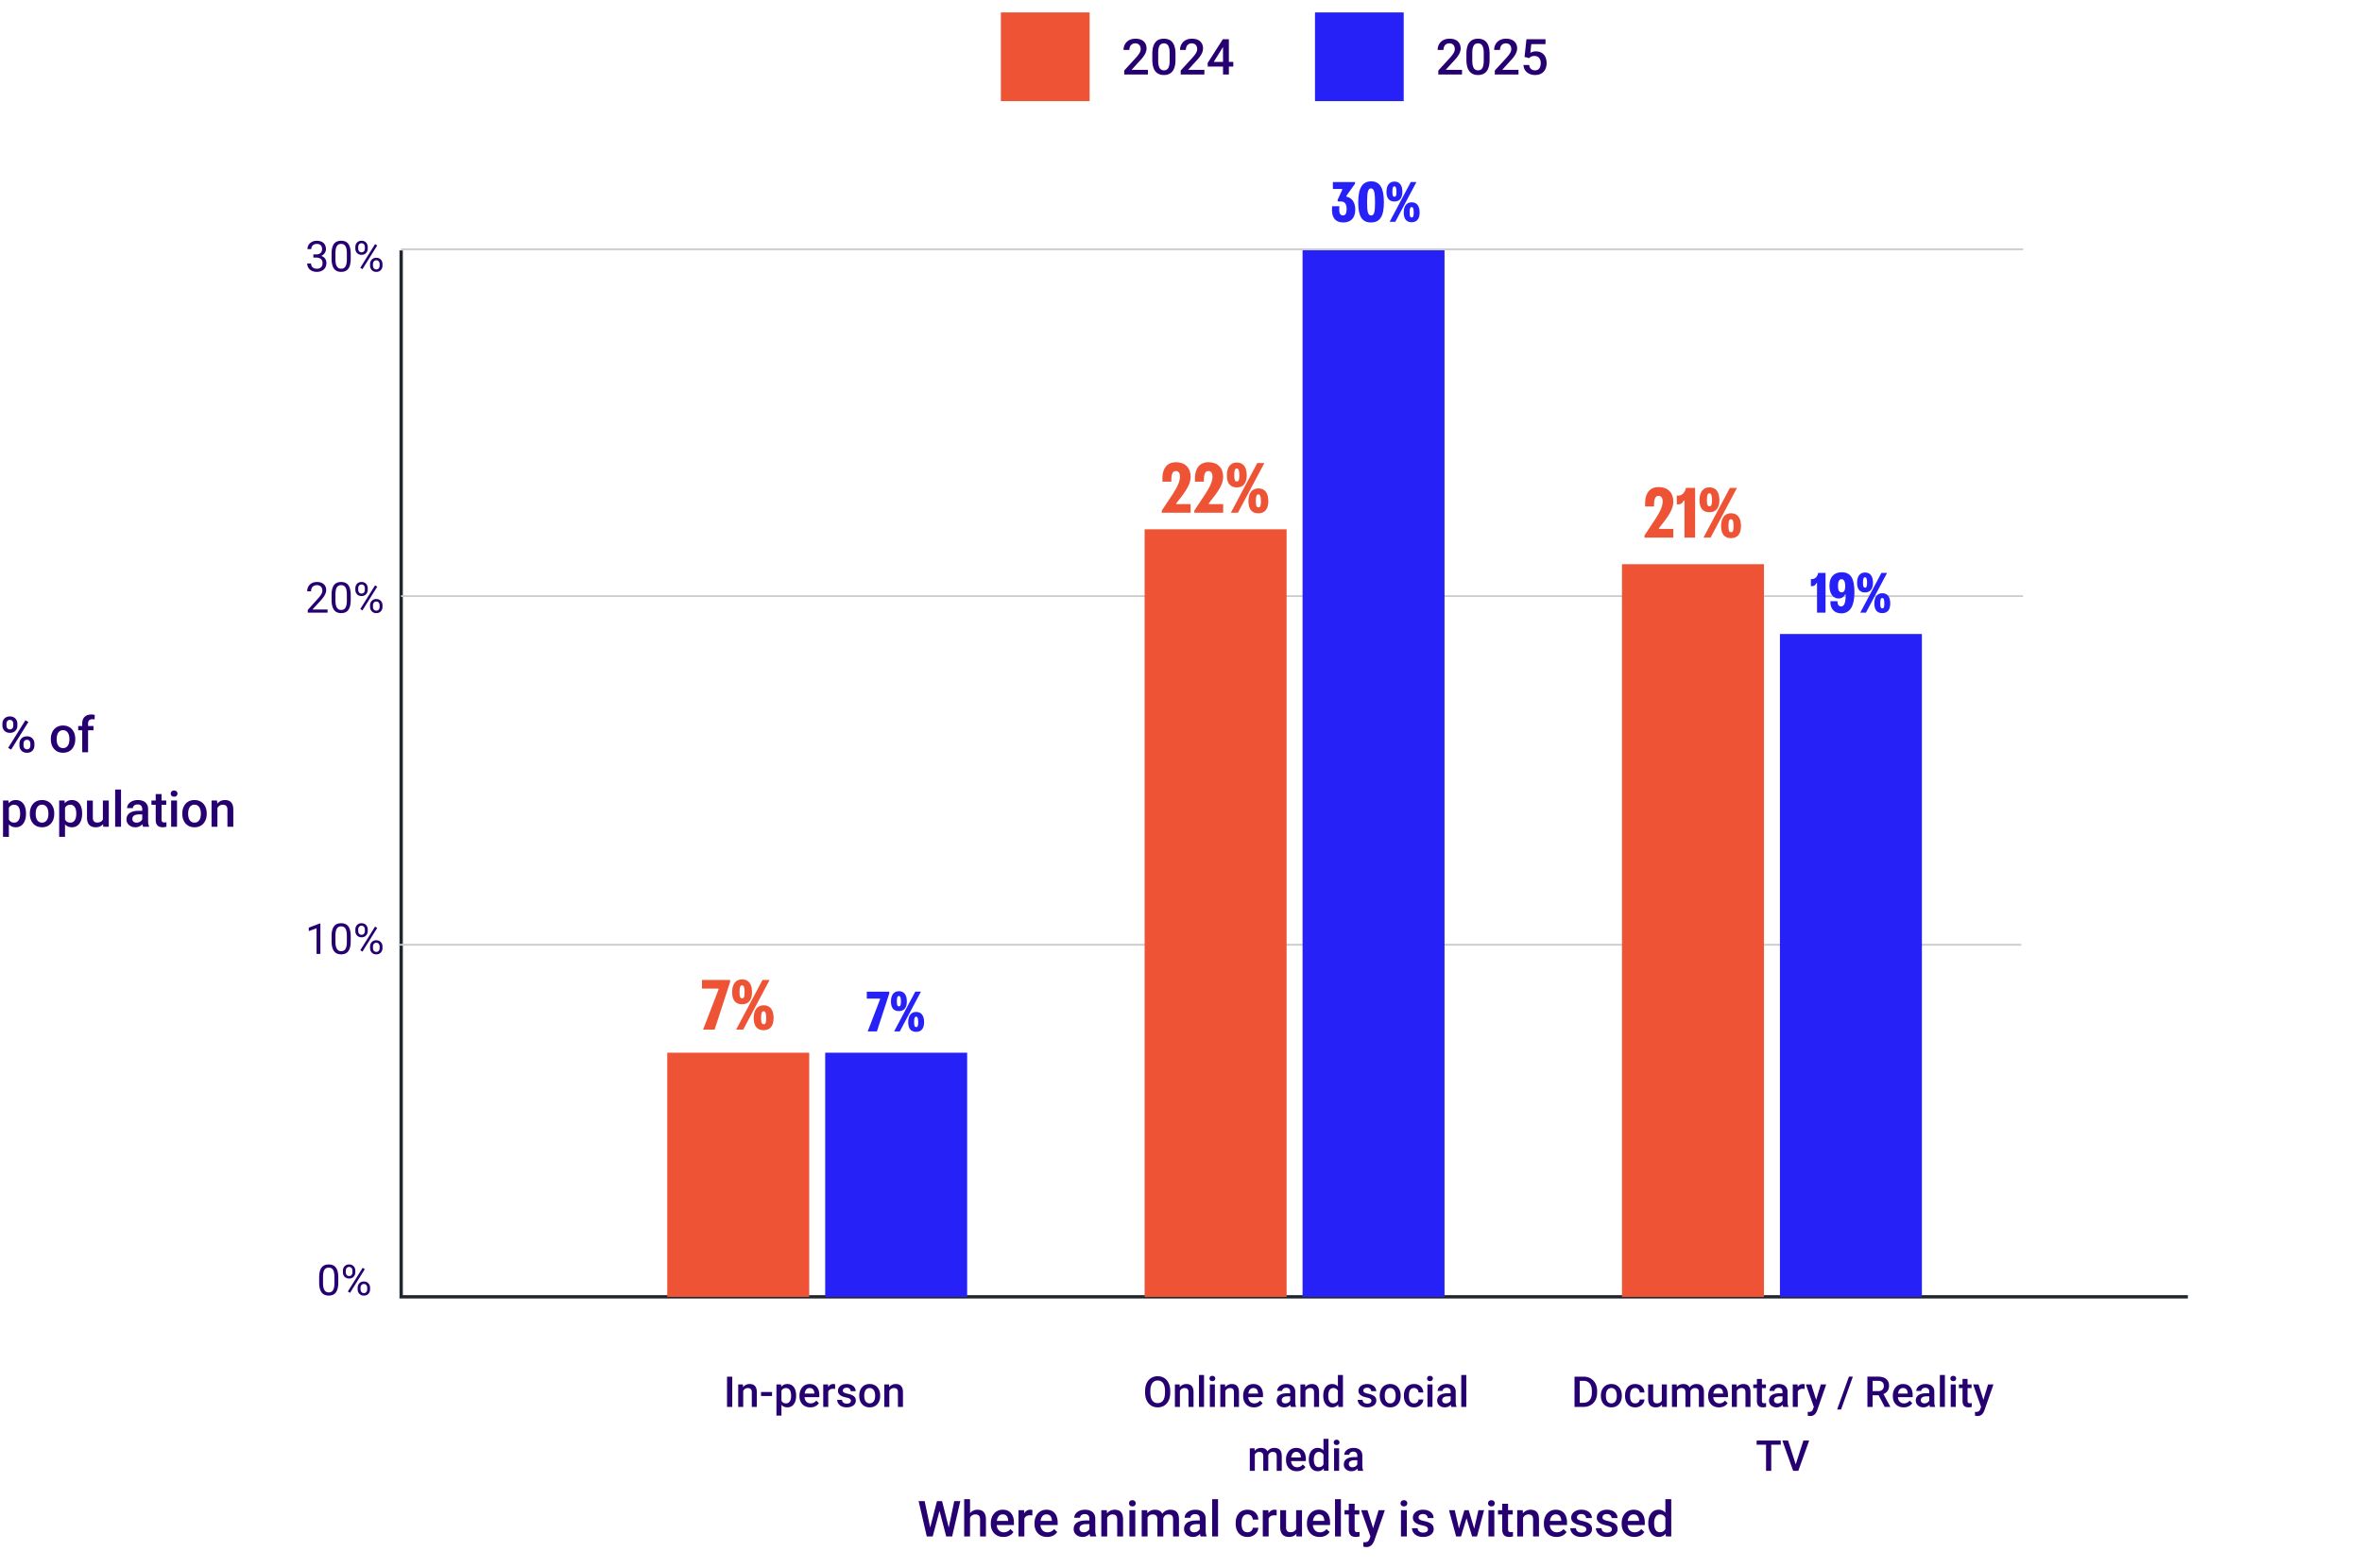 <svg xmlns="http://www.w3.org/2000/svg" width="1331" height="884" fill="none"><path fill="#ED5334" d="M564 7h50v50h-50z"/><path fill="#260071" d="M646.848 39.375V42h-13.344v-2.256l6.48-7.068q1.067-1.203 1.682-2.078.615-.876.861-1.573.26-.711.26-1.38 0-.944-.355-1.655a2.6 2.6 0 0 0-1.012-1.134q-.67-.424-1.627-.424-1.107 0-1.859.478-.753.48-1.135 1.326-.383.834-.383 1.914h-3.295q0-1.736.793-3.171.793-1.45 2.297-2.297 1.504-.862 3.623-.862 1.996 0 3.391.67 1.394.67 2.119 1.9.738 1.23.738 2.913 0 .93-.301 1.845-.3.917-.861 1.832a16 16 0 0 1-1.299 1.819 33 33 0 0 1-1.654 1.832l-4.307 4.744zm15.545-8.996v3.254q0 2.338-.465 3.992-.452 1.64-1.313 2.666a5.15 5.15 0 0 1-2.064 1.504q-1.19.478-2.666.478a7.7 7.7 0 0 1-2.188-.3 5.3 5.3 0 0 1-1.804-.944q-.807-.642-1.381-1.654-.561-1.026-.875-2.447-.301-1.422-.301-3.295v-3.254q0-2.352.465-3.965.465-1.627 1.326-2.639a5.05 5.05 0 0 1 2.051-1.49q1.203-.465 2.679-.465 1.19 0 2.188.301a5.1 5.1 0 0 1 1.805.916q.806.63 1.367 1.64.574 1 .875 2.42.3 1.41.301 3.282m-3.295 3.719v-4.211q0-1.19-.137-2.092-.137-.916-.41-1.545-.26-.642-.656-1.04a2.3 2.3 0 0 0-.903-.587 3.2 3.2 0 0 0-1.135-.191q-.765 0-1.367.3-.601.288-1.011.93-.411.643-.629 1.695-.205 1.04-.205 2.53v4.21q0 1.205.136 2.12.137.916.41 1.572.274.642.657 1.066.396.41.902.602a3.3 3.3 0 0 0 1.135.191q.779 0 1.381-.3.601-.3 1.011-.957.41-.67.616-1.737.205-1.066.205-2.556m19.578 5.277V42h-13.344v-2.256l6.48-7.068q1.067-1.203 1.682-2.078.615-.876.861-1.573.26-.711.26-1.38 0-.944-.355-1.655a2.6 2.6 0 0 0-1.012-1.134q-.67-.424-1.627-.424-1.107 0-1.859.478-.753.48-1.135 1.326-.383.834-.383 1.914h-3.295q0-1.736.793-3.171.793-1.45 2.297-2.297 1.504-.862 3.623-.862 1.996 0 3.391.67 1.394.67 2.119 1.9.738 1.23.738 2.913 0 .93-.301 1.845-.3.917-.861 1.832a16 16 0 0 1-1.299 1.819 33 33 0 0 1-1.654 1.832l-4.307 4.744zm16.283-4.47v2.624h-14.355l-.11-1.982 8.586-13.453h2.639l-2.858 4.894-4.935 7.916zm-2.488-12.811V42h-3.295V22.094z"/><path fill="#2622F7" d="M741 7h50v50h-50z"/><path fill="#260071" d="M823.848 39.375V42h-13.344v-2.256l6.48-7.068q1.067-1.203 1.682-2.078.615-.876.861-1.573.26-.711.26-1.38 0-.944-.355-1.655a2.6 2.6 0 0 0-1.012-1.134q-.67-.424-1.627-.424-1.107 0-1.859.478-.753.48-1.135 1.326-.383.834-.383 1.914h-3.295q0-1.736.793-3.171.793-1.45 2.297-2.297 1.504-.862 3.623-.862 1.996 0 3.391.67 1.394.67 2.119 1.9.738 1.23.738 2.913 0 .93-.301 1.845-.3.917-.861 1.832a16 16 0 0 1-1.299 1.819 33 33 0 0 1-1.654 1.832l-4.307 4.744zm15.545-8.996v3.254q0 2.338-.465 3.992-.452 1.64-1.313 2.666a5.15 5.15 0 0 1-2.064 1.504q-1.19.478-2.666.478a7.7 7.7 0 0 1-2.188-.3 5.3 5.3 0 0 1-1.804-.944q-.807-.642-1.381-1.654-.561-1.026-.875-2.447-.301-1.422-.301-3.295v-3.254q0-2.352.465-3.965.465-1.627 1.326-2.639a5.05 5.05 0 0 1 2.051-1.49q1.203-.465 2.679-.465 1.19 0 2.188.301a5.1 5.1 0 0 1 1.805.916q.806.63 1.367 1.64.574 1 .875 2.42.3 1.41.301 3.282m-3.295 3.719v-4.211q0-1.19-.137-2.092-.137-.916-.41-1.545-.26-.642-.656-1.04a2.3 2.3 0 0 0-.903-.587 3.2 3.2 0 0 0-1.135-.191q-.765 0-1.367.3-.601.288-1.011.93-.411.643-.629 1.695-.205 1.04-.205 2.53v4.21q0 1.205.136 2.12.137.916.41 1.572.274.642.657 1.066.396.41.902.602a3.3 3.3 0 0 0 1.135.191q.779 0 1.381-.3.601-.3 1.011-.957.41-.67.616-1.737.205-1.066.205-2.556m19.578 5.277V42h-13.344v-2.256l6.48-7.068q1.067-1.203 1.682-2.078.615-.876.861-1.573.26-.711.26-1.38 0-.944-.355-1.655a2.6 2.6 0 0 0-1.012-1.134q-.67-.424-1.627-.424-1.107 0-1.859.478-.753.48-1.135 1.326-.383.834-.383 1.914h-3.295q0-1.736.793-3.171.793-1.45 2.297-2.297 1.504-.862 3.623-.862 1.996 0 3.391.67 1.394.67 2.119 1.9.738 1.23.738 2.913 0 .93-.301 1.845-.3.917-.861 1.832a16 16 0 0 1-1.299 1.819 33 33 0 0 1-1.654 1.832l-4.307 4.744zm6.029-6.63-2.625-.643 1.08-10.008h10.733v2.789h-7.998l-.547 4.88q.465-.273 1.285-.533.82-.273 1.873-.273 1.408 0 2.515.465 1.121.45 1.901 1.326.779.861 1.189 2.105.41 1.23.41 2.776a8 8 0 0 1-.41 2.584 6 6 0 0 1-1.203 2.119q-.807.916-2.037 1.436-1.217.505-2.885.505a8 8 0 0 1-2.392-.355 6.5 6.5 0 0 1-2.037-1.08 5.5 5.5 0 0 1-1.45-1.778q-.546-1.065-.628-2.447h3.226q.123.97.533 1.655.425.67 1.121 1.025.698.355 1.614.355.834 0 1.435-.287.602-.3.998-.847a3.8 3.8 0 0 0 .602-1.313 6.3 6.3 0 0 0 .205-1.668q0-.874-.233-1.6a3.5 3.5 0 0 0-.669-1.257 2.9 2.9 0 0 0-1.108-.82q-.669-.301-1.545-.301-1.176 0-1.804.341-.616.341-1.149.848M176.582 143.402h1.547q1.137 0 1.875-.375.75-.386 1.113-1.043.375-.667.375-1.5 0-.984-.328-1.652a2.2 2.2 0 0 0-.984-1.008q-.656-.34-1.664-.34-.915 0-1.618.364-.69.351-1.089 1.007-.387.657-.387 1.547h-2.168q0-1.3.656-2.367.657-1.066 1.84-1.699 1.195-.633 2.766-.633 1.546 0 2.707.551a4.02 4.02 0 0 1 1.804 1.617q.645 1.067.645 2.66 0 .645-.305 1.383a4.1 4.1 0 0 1-.926 1.359q-.621.633-1.617 1.043-.996.399-2.39.399h-1.852zm0 1.782v-1.301h1.852q1.629 0 2.695.387 1.066.386 1.676 1.031.621.644.867 1.418.258.762.258 1.523 0 1.196-.41 2.121a4.3 4.3 0 0 1-1.137 1.571 4.9 4.9 0 0 1-1.711.972 6.7 6.7 0 0 1-2.145.328 6.8 6.8 0 0 1-2.097-.316 5.4 5.4 0 0 1-1.723-.914 4.3 4.3 0 0 1-1.172-1.488q-.422-.891-.422-2.028h2.168q0 .891.387 1.559.399.668 1.125 1.043.738.363 1.734.363t1.711-.34a2.47 2.47 0 0 0 1.114-1.054q.398-.703.398-1.77t-.445-1.746a2.6 2.6 0 0 0-1.266-1.02q-.809-.339-1.91-.339zm21.047-2.075v2.602q0 2.097-.375 3.539-.375 1.441-1.078 2.32a4.1 4.1 0 0 1-1.699 1.278q-.985.386-2.227.386a6.4 6.4 0 0 1-1.816-.246 4.3 4.3 0 0 1-1.5-.785q-.657-.55-1.125-1.43-.47-.878-.715-2.132-.246-1.254-.246-2.93v-2.602q0-2.097.375-3.515.386-1.418 1.089-2.274a4 4 0 0 1 1.688-1.242q.996-.375 2.227-.375a6.4 6.4 0 0 1 1.828.246 4.1 4.1 0 0 1 1.5.762q.656.516 1.113 1.383.468.855.715 2.097.246 1.243.246 2.918m-2.18 2.953v-3.316q0-1.148-.14-2.016-.129-.878-.387-1.5a3 3 0 0 0-.656-1.007 2.3 2.3 0 0 0-.903-.563 3.2 3.2 0 0 0-1.136-.187q-.774 0-1.372.293-.597.28-1.007.902-.399.621-.61 1.629t-.211 2.449v3.316q0 1.149.129 2.028.141.88.41 1.523.27.633.657 1.043.386.41.89.61.516.187 1.137.187.797 0 1.395-.305.597-.304.996-.949.41-.656.609-1.676.2-1.03.199-2.461m4.781-5.941v-.902q0-.974.422-1.77a3.3 3.3 0 0 1 1.207-1.277q.786-.48 1.864-.481 1.101 0 1.875.481.784.48 1.207 1.277.422.796.422 1.77v.902q0 .95-.422 1.746a3.2 3.2 0 0 1-1.196 1.278q-.772.48-1.863.48-1.089 0-1.887-.48a3.3 3.3 0 0 1-1.207-1.278 3.7 3.7 0 0 1-.422-1.746m1.629-.902v.902q0 .539.2 1.02.21.48.632.785.423.293 1.055.293.633 0 1.043-.293.41-.305.609-.785.2-.482.2-1.02v-.902q0-.55-.211-1.031a1.7 1.7 0 0 0-.621-.786q-.41-.304-1.043-.304-.621 0-1.043.304a1.8 1.8 0 0 0-.621.786q-.2.48-.2 1.031m6.68 10.511v-.914q0-.96.422-1.757a3.27 3.27 0 0 1 1.207-1.278q.784-.48 1.863-.48 1.102 0 1.875.48.786.48 1.207 1.278.423.797.422 1.757v.914q0 .961-.422 1.758a3.2 3.2 0 0 1-1.195 1.278q-.774.48-1.863.48-1.09 0-1.875-.48a3.35 3.35 0 0 1-1.219-1.278 3.7 3.7 0 0 1-.422-1.758m1.629-.914v.914q0 .54.199 1.032.211.48.633.785.422.293 1.055.293.632 0 1.043-.293.421-.305.621-.785t.199-1.032v-.914q0-.55-.211-1.031a1.73 1.73 0 0 0-.621-.773q-.41-.305-1.055-.305-.62 0-1.043.305-.41.293-.621.773a2.7 2.7 0 0 0-.199 1.031m2.402-10.453-8.332 13.336-1.218-.773 8.332-13.336zM184.598 343.552v1.781H173.43v-1.558l5.59-6.223q1.03-1.148 1.593-1.945.575-.809.797-1.441.235-.645.235-1.313a3.3 3.3 0 0 0-.352-1.523 2.64 2.64 0 0 0-1.008-1.102q-.667-.41-1.617-.41-1.137 0-1.898.445-.75.433-1.125 1.219-.375.785-.375 1.805h-2.168q0-1.442.632-2.637.633-1.196 1.875-1.899 1.243-.714 3.059-.714 1.617 0 2.766.574 1.148.562 1.757 1.594.621 1.019.621 2.39 0 .75-.257 1.524a7.8 7.8 0 0 1-.692 1.523 12 12 0 0 1-1.019 1.5q-.574.738-1.231 1.453l-4.57 4.957zm13.031-8.109v2.601q0 2.099-.375 3.539-.375 1.442-1.078 2.321a4.1 4.1 0 0 1-1.699 1.277q-.985.387-2.227.387a6.4 6.4 0 0 1-1.816-.246 4.3 4.3 0 0 1-1.5-.785q-.657-.551-1.125-1.43-.47-.879-.715-2.133-.246-1.253-.246-2.93v-2.601q0-2.098.375-3.516.386-1.418 1.089-2.273a4 4 0 0 1 1.688-1.242q.996-.375 2.227-.375a6.4 6.4 0 0 1 1.828.246q.843.234 1.5.761.656.516 1.113 1.383.468.856.715 2.098t.246 2.918m-2.18 2.953v-3.316q0-1.149-.14-2.016-.129-.879-.387-1.5a3 3 0 0 0-.656-1.008 2.3 2.3 0 0 0-.903-.562 3.2 3.2 0 0 0-1.136-.188q-.774 0-1.372.293a2.47 2.47 0 0 0-1.007.902q-.399.622-.61 1.629t-.211 2.45v3.316q0 1.149.129 2.027a6.8 6.8 0 0 0 .41 1.524q.27.633.657 1.043.386.41.89.609.516.188 1.137.188.797 0 1.395-.305.597-.305.996-.949.41-.656.609-1.676.2-1.032.199-2.461m4.781-5.941v-.903q0-.972.422-1.769a3.3 3.3 0 0 1 1.207-1.278q.786-.48 1.864-.48 1.101 0 1.875.48.784.48 1.207 1.278.422.797.422 1.769v.903a3.7 3.7 0 0 1-.422 1.746 3.2 3.2 0 0 1-1.196 1.277q-.772.48-1.863.48-1.089 0-1.887-.48a3.3 3.3 0 0 1-1.207-1.277 3.7 3.7 0 0 1-.422-1.746m1.629-.903v.903q0 .539.2 1.019.21.48.632.785.423.293 1.055.293.633 0 1.043-.293.41-.305.609-.785.2-.48.2-1.019v-.903q0-.55-.211-1.031a1.7 1.7 0 0 0-.621-.785q-.41-.305-1.043-.305-.621 0-1.043.305a1.8 1.8 0 0 0-.621.785q-.2.48-.2 1.031m6.68 10.512v-.914a3.7 3.7 0 0 1 .422-1.758 3.27 3.27 0 0 1 1.207-1.277q.784-.481 1.863-.481 1.102 0 1.875.481.786.48 1.207 1.277.423.796.422 1.758v.914q0 .962-.422 1.758a3.2 3.2 0 0 1-1.195 1.277q-.774.48-1.863.481-1.09 0-1.875-.481a3.35 3.35 0 0 1-1.219-1.277 3.7 3.7 0 0 1-.422-1.758m1.629-.914v.914q0 .539.199 1.031.211.481.633.785.422.293 1.055.293.632 0 1.043-.293a1.8 1.8 0 0 0 .621-.785 2.7 2.7 0 0 0 .199-1.031v-.914q0-.55-.211-1.031a1.73 1.73 0 0 0-.621-.774q-.41-.304-1.055-.304-.62 0-1.043.304-.41.293-.621.774a2.7 2.7 0 0 0-.199 1.031m2.402-10.453-8.332 13.336-1.218-.774 8.332-13.336zM180.543 520.511v17.156h-2.168v-14.449l-4.371 1.594v-1.958l6.199-2.343zm17.086 7.265v2.602q0 2.097-.375 3.539-.375 1.441-1.078 2.32a4.1 4.1 0 0 1-1.699 1.278q-.985.386-2.227.386a6.4 6.4 0 0 1-1.816-.246 4.3 4.3 0 0 1-1.5-.785q-.657-.55-1.125-1.43-.47-.879-.715-2.132-.246-1.254-.246-2.93v-2.602q0-2.097.375-3.515.386-1.418 1.089-2.274a4 4 0 0 1 1.688-1.242q.996-.375 2.227-.375a6.4 6.4 0 0 1 1.828.246 4.1 4.1 0 0 1 1.5.762q.656.516 1.113 1.383.468.855.715 2.097.246 1.243.246 2.918m-2.18 2.953v-3.316q0-1.148-.14-2.016-.129-.877-.387-1.5a3 3 0 0 0-.656-1.007 2.3 2.3 0 0 0-.903-.563 3.2 3.2 0 0 0-1.136-.187q-.774 0-1.372.293-.597.28-1.007.902-.399.621-.61 1.629t-.211 2.449v3.316q0 1.149.129 2.028.141.88.41 1.523.27.633.657 1.043.386.41.89.61.516.187 1.137.187.797 0 1.395-.305.597-.304.996-.949.41-.656.609-1.676.2-1.03.199-2.461m4.781-5.941v-.902q0-.974.422-1.77a3.3 3.3 0 0 1 1.207-1.277q.786-.48 1.864-.481 1.101 0 1.875.481.784.48 1.207 1.277.422.796.422 1.77v.902q0 .95-.422 1.746a3.2 3.2 0 0 1-1.196 1.278q-.772.48-1.863.48-1.089 0-1.887-.48a3.3 3.3 0 0 1-1.207-1.278 3.7 3.7 0 0 1-.422-1.746m1.629-.902v.902q0 .538.2 1.02.21.48.632.785.423.293 1.055.293.633 0 1.043-.293.41-.305.609-.785.2-.481.2-1.02v-.902q0-.55-.211-1.032a1.72 1.72 0 0 0-.621-.785q-.41-.304-1.043-.304-.621 0-1.043.304a1.8 1.8 0 0 0-.621.785 2.7 2.7 0 0 0-.2 1.032m6.68 10.511v-.914q0-.96.422-1.757a3.27 3.27 0 0 1 1.207-1.278q.784-.48 1.863-.48 1.102 0 1.875.48.786.48 1.207 1.278.423.797.422 1.757v.914q0 .962-.422 1.758a3.2 3.2 0 0 1-1.195 1.278q-.774.48-1.863.48-1.09 0-1.875-.48a3.35 3.35 0 0 1-1.219-1.278 3.7 3.7 0 0 1-.422-1.758m1.629-.914v.914q0 .54.199 1.032.211.48.633.785.422.293 1.055.293.632 0 1.043-.293.421-.305.621-.785t.199-1.032v-.914q0-.55-.211-1.031a1.73 1.73 0 0 0-.621-.773q-.41-.305-1.055-.305-.62 0-1.043.305-.41.293-.621.773a2.7 2.7 0 0 0-.199 1.031m2.402-10.453-8.332 13.336-1.218-.773 8.332-13.336zM190.629 720.109v2.602q0 2.097-.375 3.539-.375 1.441-1.078 2.32a4.1 4.1 0 0 1-1.699 1.278q-.985.386-2.227.386a6.4 6.4 0 0 1-1.816-.246 4.3 4.3 0 0 1-1.5-.785q-.657-.55-1.125-1.43-.47-.878-.715-2.132-.246-1.254-.246-2.93v-2.602q0-2.097.375-3.515.386-1.418 1.089-2.274a4 4 0 0 1 1.688-1.242q.996-.375 2.227-.375a6.4 6.4 0 0 1 1.828.246 4.1 4.1 0 0 1 1.5.762q.656.516 1.113 1.383.468.855.715 2.097.246 1.243.246 2.918m-2.18 2.953v-3.316q0-1.148-.14-2.016-.129-.878-.387-1.5a3 3 0 0 0-.656-1.007 2.3 2.3 0 0 0-.903-.563 3.2 3.2 0 0 0-1.136-.187q-.774 0-1.372.293-.597.28-1.007.902-.399.621-.61 1.629t-.211 2.449v3.316q0 1.149.129 2.028.141.88.41 1.523.27.633.657 1.043.386.41.89.61.516.187 1.137.187.797 0 1.395-.305.597-.304.996-.949.41-.656.609-1.676.2-1.03.199-2.461m4.781-5.941v-.902q0-.974.422-1.77a3.3 3.3 0 0 1 1.207-1.277q.786-.48 1.864-.481 1.101 0 1.875.481.784.48 1.207 1.277.422.796.422 1.77v.902q0 .95-.422 1.746a3.2 3.2 0 0 1-1.196 1.278q-.772.48-1.863.48-1.089 0-1.887-.48a3.3 3.3 0 0 1-1.207-1.278 3.7 3.7 0 0 1-.422-1.746m1.629-.902v.902q0 .538.2 1.02.21.48.632.785.423.293 1.055.293.633 0 1.043-.293.41-.305.609-.785.2-.481.2-1.02v-.902q0-.55-.211-1.031a1.7 1.7 0 0 0-.621-.786q-.41-.304-1.043-.304-.621 0-1.043.304a1.8 1.8 0 0 0-.621.786q-.2.48-.2 1.031m6.68 10.511v-.914q0-.96.422-1.757a3.27 3.27 0 0 1 1.207-1.278q.784-.48 1.863-.48 1.102 0 1.875.48.786.48 1.207 1.278.423.797.422 1.757v.914q0 .961-.422 1.758a3.2 3.2 0 0 1-1.195 1.278q-.774.48-1.863.48-1.09 0-1.875-.48a3.35 3.35 0 0 1-1.219-1.278 3.7 3.7 0 0 1-.422-1.758m1.629-.914v.914q0 .54.199 1.032.211.48.633.785.422.293 1.055.293.632 0 1.043-.293.421-.305.621-.785t.199-1.032v-.914q0-.55-.211-1.031a1.73 1.73 0 0 0-.621-.773q-.41-.305-1.055-.305-.62 0-1.043.305-.41.293-.621.773a2.7 2.7 0 0 0-.199 1.031m2.402-10.453-8.332 13.336-1.218-.773 8.332-13.336z"/><mask id="a" width="1008" height="591" x="225" y="141" fill="#000" maskUnits="userSpaceOnUse"><path fill="#fff" d="M225 141h1008v591H225z"/><path d="M226 141h1007v590H226z"/></mask><path fill="#1F252C" d="M226 731h-1v1h1zm1007 0v-1H226v2h1007zm-1007 0h1V141h-2v590z" mask="url(#a)"/><path stroke="#CACBCD" d="M225 532.5h914M226 336h914"/><path fill="#ED5334" d="M404.88 557.771c.12-.32 0-.56-.36-.56h-8.96v-4.88h15.84v1.2l-8.72 26.8h-6.48zm9.927 22.56 14.88-28h4l-14.88 28zm-2.24-21.08c0-4.56 2-7.24 5.64-7.24 3.6 0 5.56 2.64 5.56 7.16 0 4.56-2 6.88-5.64 6.88-3.6 0-5.56-2.28-5.56-6.8m4.16-.08c0 2.72.44 3.52 1.48 3.52 1 0 1.4-.76 1.4-3.44 0-2.72-.44-3.88-1.48-3.88-1 0-1.4 1.12-1.4 3.8m8 14.68c0-4.56 2-7.24 5.64-7.24 3.6 0 5.56 2.64 5.56 7.16 0 4.56-2 6.88-5.64 6.88-3.6 0-5.56-2.28-5.56-6.8m4.16-.08c0 2.72.44 3.52 1.48 3.52 1 0 1.4-.76 1.4-3.44 0-2.72-.44-3.88-1.48-3.88-1 0-1.4 1.12-1.4 3.8M376 593.331h80V731h-80z"/><path fill="#ED5334" d="M401.83 712.495c-.648 1.188-1.674 1.755-2.97 1.755-2.646 0-4.374-2.295-4.374-6.075 0-3.996 2.052-6.399 5.832-6.399 4.347 0 6.048 2.997 6.048 9.504 0 6.534-2.079 10.044-6.237 10.044-3.375 0-5.373-2.268-5.184-5.778h3.348c-.027 1.512.621 2.484 1.728 2.484 1.485 0 2.187-1.755 2.187-5.454 0-.324-.216-.378-.378-.081m-3.294-4.239c0 2.079.621 3.078 1.782 3.078 1.08 0 1.674-.945 1.674-2.97 0-2.079-.621-3.294-1.782-3.294-1.08 0-1.674 1.161-1.674 3.186m16.593 4.239c-.648 1.188-1.674 1.755-2.97 1.755-2.646 0-4.374-2.295-4.374-6.075 0-3.996 2.052-6.399 5.832-6.399 4.347 0 6.048 2.997 6.048 9.504 0 6.534-2.079 10.044-6.237 10.044-3.375 0-5.373-2.268-5.184-5.778h3.348c-.027 1.512.621 2.484 1.728 2.484 1.485 0 2.187-1.755 2.187-5.454 0-.324-.216-.378-.378-.081m-3.294-4.239c0 2.079.621 3.078 1.782 3.078 1.08 0 1.674-.945 1.674-2.97 0-2.079-.621-3.294-1.782-3.294-1.08 0-1.674 1.161-1.674 3.186m10.6 12.744 10.044-18.9h2.7L425.135 721zm-1.512-14.229c0-3.078 1.35-4.887 3.807-4.887 2.43 0 3.753 1.782 3.753 4.833 0 3.078-1.35 4.644-3.807 4.644-2.43 0-3.753-1.539-3.753-4.59m2.808-.054c0 1.836.297 2.376.999 2.376.675 0 .945-.513.945-2.322 0-1.836-.297-2.619-.999-2.619-.675 0-.945.756-.945 2.565m5.4 9.909c0-3.078 1.35-4.887 3.807-4.887 2.43 0 3.753 1.782 3.753 4.833 0 3.078-1.35 4.644-3.807 4.644-2.43 0-3.753-1.539-3.753-4.59m2.808-.054c0 1.836.297 2.376.999 2.376.675 0 .945-.513.945-2.322 0-1.836-.297-2.619-.999-2.619-.675 0-.945.756-.945 2.565"/><path fill="#2622F7" d="M495.904 563.283c.096-.256 0-.448-.288-.448h-7.168v-3.904h12.672v.96l-6.976 21.44h-5.184zm7.942 18.048 11.904-22.4h3.2l-11.904 22.4zm-1.792-16.864c0-3.648 1.6-5.792 4.512-5.792 2.88 0 4.448 2.112 4.448 5.728 0 3.648-1.6 5.504-4.512 5.504-2.88 0-4.448-1.824-4.448-5.44m3.328-.064c0 2.176.352 2.816 1.184 2.816.8 0 1.12-.608 1.12-2.752 0-2.176-.352-3.104-1.184-3.104-.8 0-1.12.896-1.12 3.04m6.4 11.744c0-3.648 1.6-5.792 4.512-5.792 2.88 0 4.448 2.112 4.448 5.728 0 3.648-1.6 5.504-4.512 5.504-2.88 0-4.448-1.824-4.448-5.44m3.328-.064c0 2.176.352 2.816 1.184 2.816.8 0 1.12-.608 1.12-2.752 0-2.176-.352-3.104-1.184-3.104-.8 0-1.12.896-1.12 3.04M465 593.331h80V731h-80z"/><path fill="#2622F7" d="M490.83 712.495c-.648 1.188-1.674 1.755-2.97 1.755-2.646 0-4.374-2.295-4.374-6.075 0-3.996 2.052-6.399 5.832-6.399 4.347 0 6.048 2.997 6.048 9.504 0 6.534-2.079 10.044-6.237 10.044-3.375 0-5.373-2.268-5.184-5.778h3.348c-.027 1.512.621 2.484 1.728 2.484 1.485 0 2.187-1.755 2.187-5.454 0-.324-.216-.378-.378-.081m-3.294-4.239c0 2.079.621 3.078 1.782 3.078 1.08 0 1.674-.945 1.674-2.97 0-2.079-.621-3.294-1.782-3.294-1.08 0-1.674 1.161-1.674 3.186m16.593 4.239c-.648 1.188-1.674 1.755-2.97 1.755-2.646 0-4.374-2.295-4.374-6.075 0-3.996 2.052-6.399 5.832-6.399 4.347 0 6.048 2.997 6.048 9.504 0 6.534-2.079 10.044-6.237 10.044-3.375 0-5.373-2.268-5.184-5.778h3.348c-.027 1.512.621 2.484 1.728 2.484 1.485 0 2.187-1.755 2.187-5.454 0-.324-.216-.378-.378-.081m-3.294-4.239c0 2.079.621 3.078 1.782 3.078 1.08 0 1.674-.945 1.674-2.97 0-2.079-.621-3.294-1.782-3.294-1.08 0-1.674 1.161-1.674 3.186m10.6 12.744 10.044-18.9h2.7L514.135 721zm-1.512-14.229c0-3.078 1.35-4.887 3.807-4.887 2.43 0 3.753 1.782 3.753 4.833 0 3.078-1.35 4.644-3.807 4.644-2.43 0-3.753-1.539-3.753-4.59m2.808-.054c0 1.836.297 2.376.999 2.376.675 0 .945-.513.945-2.322 0-1.836-.297-2.619-.999-2.619-.675 0-.945.756-.945 2.565m5.4 9.909c0-3.078 1.35-4.887 3.807-4.887 2.43 0 3.753 1.782 3.753 4.833 0 3.078-1.35 4.644-3.807 4.644-2.43 0-3.753-1.539-3.753-4.59m2.808-.054c0 1.836.297 2.376.999 2.376.675 0 .945-.513.945-2.322 0-1.836-.297-2.619-.999-2.619-.675 0-.945.756-.945 2.565"/><path fill="#ED5334" d="M645 298.333h80V731h-80z"/><path fill="#ED5334" d="M670.83 712.495c-.648 1.188-1.674 1.755-2.97 1.755-2.646 0-4.374-2.295-4.374-6.075 0-3.996 2.052-6.399 5.832-6.399 4.347 0 6.048 2.997 6.048 9.504 0 6.534-2.079 10.044-6.237 10.044-3.375 0-5.373-2.268-5.184-5.778h3.348c-.027 1.512.621 2.484 1.728 2.484 1.485 0 2.187-1.755 2.187-5.454 0-.324-.216-.378-.378-.081m-3.294-4.239c0 2.079.621 3.078 1.782 3.078 1.08 0 1.674-.945 1.674-2.97 0-2.079-.621-3.294-1.782-3.294-1.08 0-1.674 1.161-1.674 3.186m16.593 4.239c-.648 1.188-1.674 1.755-2.97 1.755-2.646 0-4.374-2.295-4.374-6.075 0-3.996 2.052-6.399 5.832-6.399 4.347 0 6.048 2.997 6.048 9.504 0 6.534-2.079 10.044-6.237 10.044-3.375 0-5.373-2.268-5.184-5.778h3.348c-.027 1.512.621 2.484 1.728 2.484 1.485 0 2.187-1.755 2.187-5.454 0-.324-.216-.378-.378-.081m-3.294-4.239c0 2.079.621 3.078 1.782 3.078 1.08 0 1.674-.945 1.674-2.97 0-2.079-.621-3.294-1.782-3.294-1.08 0-1.674 1.161-1.674 3.186m10.6 12.744 10.044-18.9h2.7L694.135 721zm-1.512-14.229c0-3.078 1.35-4.887 3.807-4.887 2.43 0 3.753 1.782 3.753 4.833 0 3.078-1.35 4.644-3.807 4.644-2.43 0-3.753-1.539-3.753-4.59m2.808-.054c0 1.836.297 2.376.999 2.376.675 0 .945-.513.945-2.322 0-1.836-.297-2.619-.999-2.619-.675 0-.945.756-.945 2.565m5.4 9.909c0-3.078 1.35-4.887 3.807-4.887 2.43 0 3.753 1.782 3.753 4.833 0 3.078-1.35 4.644-3.807 4.644-2.43 0-3.753-1.539-3.753-4.59m2.808-.054c0 1.836.297 2.376.999 2.376.675 0 .945-.513.945-2.322 0-1.836-.297-2.619-.999-2.619-.675 0-.945.756-.945 2.565M654.68 289v-1.2l6.2-9.36c2.8-4.24 4.04-7.36 4.04-9.76 0-2.04-.84-3.2-2.32-3.2-1.88 0-2.68 1.84-2.52 6h-5.04c-.4-7.28 2.36-10.96 7.72-10.96 4.96 0 8.16 3.16 8.16 8.12 0 3.36-1.52 6.64-5.56 11.8l-2.44 3.12c-.28.36-.08.56.24.56h7.76V289zm18.334 0v-1.2l6.2-9.36c2.8-4.24 4.04-7.36 4.04-9.76 0-2.04-.84-3.2-2.32-3.2-1.88 0-2.68 1.84-2.52 6h-5.04c-.4-7.28 2.36-10.96 7.72-10.96 4.96 0 8.16 3.16 8.16 8.12 0 3.36-1.52 6.64-5.56 11.8l-2.44 3.12c-.28.36-.08.56.24.56h7.76V289zm20.573 0 14.88-28h4l-14.88 28zm-2.24-21.08c0-4.56 2-7.24 5.64-7.24 3.6 0 5.56 2.64 5.56 7.16 0 4.56-2 6.88-5.64 6.88-3.6 0-5.56-2.28-5.56-6.8m4.16-.08c0 2.72.44 3.52 1.48 3.52 1 0 1.4-.76 1.4-3.44 0-2.72-.44-3.88-1.48-3.88-1 0-1.4 1.12-1.4 3.8m8 14.68c0-4.56 2-7.24 5.64-7.24 3.6 0 5.56 2.64 5.56 7.16 0 4.56-2 6.88-5.64 6.88-3.6 0-5.56-2.28-5.56-6.8m4.16-.08c0 2.72.44 3.52 1.48 3.52 1 0 1.4-.76 1.4-3.44 0-2.72-.44-3.88-1.48-3.88-1 0-1.4 1.12-1.4 3.8"/><path fill="#2622F7" d="M734 141h80v590h-80z"/><path fill="#2622F7" d="M759.83 712.495c-.648 1.188-1.674 1.755-2.97 1.755-2.646 0-4.374-2.295-4.374-6.075 0-3.996 2.052-6.399 5.832-6.399 4.347 0 6.048 2.997 6.048 9.504 0 6.534-2.079 10.044-6.237 10.044-3.375 0-5.373-2.268-5.184-5.778h3.348c-.027 1.512.621 2.484 1.728 2.484 1.485 0 2.187-1.755 2.187-5.454 0-.324-.216-.378-.378-.081m-3.294-4.239c0 2.079.621 3.078 1.782 3.078 1.08 0 1.674-.945 1.674-2.97 0-2.079-.621-3.294-1.782-3.294-1.08 0-1.674 1.161-1.674 3.186m16.593 4.239c-.648 1.188-1.674 1.755-2.97 1.755-2.646 0-4.374-2.295-4.374-6.075 0-3.996 2.052-6.399 5.832-6.399 4.347 0 6.048 2.997 6.048 9.504 0 6.534-2.079 10.044-6.237 10.044-3.375 0-5.373-2.268-5.184-5.778h3.348c-.027 1.512.621 2.484 1.728 2.484 1.485 0 2.187-1.755 2.187-5.454 0-.324-.216-.378-.378-.081m-3.294-4.239c0 2.079.621 3.078 1.782 3.078 1.08 0 1.674-.945 1.674-2.97 0-2.079-.621-3.294-1.782-3.294-1.08 0-1.674 1.161-1.674 3.186m10.6 12.744 10.044-18.9h2.7L783.135 721zm-1.512-14.229c0-3.078 1.35-4.887 3.807-4.887 2.43 0 3.753 1.782 3.753 4.833 0 3.078-1.35 4.644-3.807 4.644-2.43 0-3.753-1.539-3.753-4.59m2.808-.054c0 1.836.297 2.376.999 2.376.675 0 .945-.513.945-2.322 0-1.836-.297-2.619-.999-2.619-.675 0-.945.756-.945 2.565m5.4 9.909c0-3.078 1.35-4.887 3.807-4.887 2.43 0 3.753 1.782 3.753 4.833 0 3.078-1.35 4.644-3.807 4.644-2.43 0-3.753-1.539-3.753-4.59m2.808-.054c0 1.836.297 2.376.999 2.376.675 0 .945-.513.945-2.322 0-1.836-.297-2.619-.999-2.619-.675 0-.945.756-.945 2.565M757.886 215.324c-3.888 0-5.859-2.484-5.319-7.722h3.456c-.297 3.132.243 4.374 1.647 4.374 1.215 0 1.782-.972 1.782-3.024 0-2.457-.891-3.618-2.808-3.618h-1.458v-.81l2.187-4.752c.108-.243-.054-.378-.27-.378h-4.185V196.1h10.53v.81l-4.104 5.751c-.135.189-.081.378.162.432 2.592.594 4.05 2.781 4.05 6.102 0 3.915-1.998 6.129-5.67 6.129m13.859-.324v-3.78h-7.02v-.81l5.886-14.31h5.184v12.096h1.62v3.024h-1.62V215zm-2.457-7.182c-.081.243.027.378.27.378h2.241v-6.723c0-.297-.27-.351-.378-.027zm9.881 7.182 10.044-18.9h2.7L781.869 215zm-1.512-14.229c0-3.078 1.35-4.887 3.807-4.887 2.43 0 3.753 1.782 3.753 4.833 0 3.078-1.35 4.644-3.807 4.644-2.43 0-3.753-1.539-3.753-4.59m2.808-.054c0 1.836.297 2.376.999 2.376.675 0 .945-.513.945-2.322 0-1.836-.297-2.619-.999-2.619-.675 0-.945.756-.945 2.565m5.4 9.909c0-3.078 1.35-4.887 3.807-4.887 2.43 0 3.753 1.782 3.753 4.833 0 3.078-1.35 4.644-3.807 4.644-2.43 0-3.753-1.539-3.753-4.59m2.808-.054c0 1.836.297 2.376.999 2.376.675 0 .945-.513.945-2.322 0-1.836-.297-2.619-.999-2.619-.675 0-.945.756-.945 2.565M756.976 125.384c-4.608 0-6.944-2.944-6.304-9.152h4.096c-.352 3.712.288 5.184 1.952 5.184 1.44 0 2.112-1.152 2.112-3.584 0-2.912-1.056-4.288-3.328-4.288h-1.728v-.96l2.592-5.632c.128-.288-.064-.448-.32-.448h-4.96V102.6h12.48v.96l-4.864 6.816c-.16.224-.096.448.192.512 3.072.704 4.8 3.296 4.8 7.232 0 4.64-2.368 7.264-6.72 7.264m15.562 0c-4.992 0-7.168-3.36-7.168-11.264 0-8 2.24-11.904 7.296-11.904 4.992 0 7.168 3.872 7.168 11.776 0 8-2.24 11.392-7.296 11.392m-2.176-11.392c0 5.6.544 7.424 2.304 7.424 1.664 0 2.176-1.792 2.176-7.296 0-5.6-.544-7.936-2.304-7.936-1.664 0-2.176 2.304-2.176 7.808M783.076 125l11.904-22.4h3.2L786.276 125zm-1.792-16.864c0-3.648 1.6-5.792 4.512-5.792 2.88 0 4.448 2.112 4.448 5.728 0 3.648-1.6 5.504-4.512 5.504-2.88 0-4.448-1.824-4.448-5.44m3.328-.064c0 2.176.352 2.816 1.184 2.816.8 0 1.12-.608 1.12-2.752 0-2.176-.352-3.104-1.184-3.104-.8 0-1.12.896-1.12 3.04m6.4 11.744c0-3.648 1.6-5.792 4.512-5.792 2.88 0 4.448 2.112 4.448 5.728 0 3.648-1.6 5.504-4.512 5.504-2.88 0-4.448-1.824-4.448-5.44m3.328-.064c0 2.176.352 2.816 1.184 2.816.8 0 1.12-.608 1.12-2.752 0-2.176-.352-3.104-1.184-3.104-.8 0-1.12.896-1.12 3.04"/><path fill="#ED5334" d="M914 318h80v413h-80z"/><path fill="#ED5334" d="M939.83 712.495c-.648 1.188-1.674 1.755-2.97 1.755-2.646 0-4.374-2.295-4.374-6.075 0-3.996 2.052-6.399 5.832-6.399 4.347 0 6.048 2.997 6.048 9.504 0 6.534-2.079 10.044-6.237 10.044-3.375 0-5.373-2.268-5.184-5.778h3.348c-.027 1.512.621 2.484 1.728 2.484 1.485 0 2.187-1.755 2.187-5.454 0-.324-.216-.378-.378-.081m-3.294-4.239c0 2.079.621 3.078 1.782 3.078 1.08 0 1.674-.945 1.674-2.97 0-2.079-.621-3.294-1.782-3.294-1.08 0-1.674 1.161-1.674 3.186m16.593 4.239c-.648 1.188-1.674 1.755-2.97 1.755-2.646 0-4.374-2.295-4.374-6.075 0-3.996 2.052-6.399 5.832-6.399 4.347 0 6.048 2.997 6.048 9.504 0 6.534-2.079 10.044-6.237 10.044-3.375 0-5.373-2.268-5.184-5.778h3.348c-.027 1.512.621 2.484 1.728 2.484 1.485 0 2.187-1.755 2.187-5.454 0-.324-.216-.378-.378-.081m-3.294-4.239c0 2.079.621 3.078 1.782 3.078 1.08 0 1.674-.945 1.674-2.97 0-2.079-.621-3.294-1.782-3.294-1.08 0-1.674 1.161-1.674 3.186m10.6 12.744 10.044-18.9h2.7L963.135 721zm-1.512-14.229c0-3.078 1.35-4.887 3.807-4.887 2.43 0 3.753 1.782 3.753 4.833 0 3.078-1.35 4.644-3.807 4.644-2.43 0-3.753-1.539-3.753-4.59m2.808-.054c0 1.836.297 2.376.999 2.376.675 0 .945-.513.945-2.322 0-1.836-.297-2.619-.999-2.619-.675 0-.945.756-.945 2.565m5.4 9.909c0-3.078 1.35-4.887 3.807-4.887 2.43 0 3.753 1.782 3.753 4.833 0 3.078-1.35 4.644-3.807 4.644-2.43 0-3.753-1.539-3.753-4.59m2.808-.054c0 1.836.297 2.376.999 2.376.675 0 .945-.513.945-2.322 0-1.836-.297-2.619-.999-2.619-.675 0-.945.756-.945 2.565M926.68 303v-1.2l6.2-9.36c2.8-4.24 4.04-7.36 4.04-9.76 0-2.04-.84-3.2-2.32-3.2-1.88 0-2.68 1.84-2.52 6h-5.04c-.4-7.28 2.36-10.96 7.72-10.96 4.96 0 8.16 3.16 8.16 8.12 0 3.36-1.52 6.64-5.56 11.8l-2.44 3.12c-.28.36-.08.56.24.56h7.76V303zm18.214-23.72c.2.04.4.08.72.08 2.2 0 3.96-1.76 4.4-4.36h5.2v28h-6v-20.52c0-.48-.36-.56-.56-.12-.52 1.24-1.64 1.96-3.04 1.96-.32 0-.52-.04-.72-.08zM959.923 303l14.88-28h4l-14.88 28zm-2.24-21.08c0-4.56 2-7.24 5.64-7.24 3.6 0 5.56 2.64 5.56 7.16 0 4.56-2 6.88-5.64 6.88-3.6 0-5.56-2.28-5.56-6.8m4.16-.08c0 2.72.44 3.52 1.48 3.52 1 0 1.4-.76 1.4-3.44 0-2.72-.44-3.88-1.48-3.88-1 0-1.4 1.12-1.4 3.8m8 14.68c0-4.56 2-7.24 5.64-7.24 3.6 0 5.56 2.64 5.56 7.16 0 4.56-2 6.88-5.64 6.88-3.6 0-5.56-2.28-5.56-6.8m4.16-.08c0 2.72.44 3.52 1.48 3.52 1 0 1.4-.76 1.4-3.44 0-2.72-.44-3.88-1.48-3.88-1 0-1.4 1.12-1.4 3.8"/><path fill="#2622F7" d="M1020.45 326.354c.16.032.32.064.57.064 1.76 0 3.17-1.408 3.52-3.488h4.16v22.4h-4.8v-16.416c0-.384-.28-.448-.44-.096-.42.992-1.32 1.568-2.44 1.568-.25 0-.41-.032-.57-.064zm19.15 8.896c-.76 1.408-1.98 2.08-3.52 2.08-3.13 0-5.18-2.72-5.18-7.2 0-4.736 2.43-7.584 6.91-7.584 5.15 0 7.17 3.552 7.17 11.264 0 7.744-2.46 11.904-7.39 11.904-4 0-6.37-2.688-6.15-6.848h3.97c-.03 1.792.74 2.944 2.05 2.944 1.76 0 2.59-2.08 2.59-6.464 0-.384-.25-.448-.45-.096m-3.9-5.024c0 2.464.74 3.648 2.11 3.648 1.28 0 1.99-1.12 1.99-3.52 0-2.464-.74-3.904-2.12-3.904-1.28 0-1.98 1.376-1.98 3.776m12.56 15.104 11.91-22.4h3.2l-11.91 22.4zm-1.79-16.864c0-3.648 1.6-5.792 4.51-5.792 2.88 0 4.45 2.112 4.45 5.728 0 3.648-1.6 5.504-4.51 5.504-2.88 0-4.45-1.824-4.45-5.44m3.33-.064c0 2.176.35 2.816 1.18 2.816.8 0 1.12-.608 1.12-2.752 0-2.176-.35-3.104-1.18-3.104-.8 0-1.12.896-1.12 3.04m6.4 11.744c0-3.648 1.6-5.792 4.51-5.792 2.88 0 4.45 2.112 4.45 5.728 0 3.648-1.6 5.504-4.51 5.504-2.88 0-4.45-1.824-4.45-5.44m3.33-.064c0 2.176.35 2.816 1.18 2.816.8 0 1.12-.608 1.12-2.752 0-2.176-.35-3.104-1.18-3.104-.8 0-1.12.896-1.12 3.04M1003 357.331h80v373.67h-80z"/><path fill="#2622F7" d="M1028.83 712.495c-.65 1.188-1.67 1.755-2.97 1.755-2.65 0-4.37-2.295-4.37-6.075 0-3.996 2.05-6.399 5.83-6.399 4.35 0 6.05 2.997 6.05 9.504 0 6.534-2.08 10.044-6.24 10.044-3.38 0-5.37-2.268-5.18-5.778h3.34c-.02 1.512.62 2.484 1.73 2.484 1.49 0 2.19-1.755 2.19-5.454 0-.324-.22-.378-.38-.081m-3.29-4.239c0 2.079.62 3.078 1.78 3.078 1.08 0 1.67-.945 1.67-2.97 0-2.079-.62-3.294-1.78-3.294-1.08 0-1.67 1.161-1.67 3.186m16.59 4.239c-.65 1.188-1.68 1.755-2.97 1.755-2.65 0-4.38-2.295-4.38-6.075 0-3.996 2.06-6.399 5.84-6.399 4.34 0 6.04 2.997 6.04 9.504 0 6.534-2.07 10.044-6.23 10.044-3.38 0-5.38-2.268-5.19-5.778h3.35c-.03 1.512.62 2.484 1.73 2.484 1.48 0 2.19-1.755 2.19-5.454 0-.324-.22-.378-.38-.081m-3.3-4.239c0 2.079.63 3.078 1.79 3.078 1.08 0 1.67-.945 1.67-2.97 0-2.079-.62-3.294-1.78-3.294-1.08 0-1.68 1.161-1.68 3.186M1049.44 721l10.04-18.9h2.7l-10.04 18.9zm-1.52-14.229c0-3.078 1.35-4.887 3.81-4.887 2.43 0 3.75 1.782 3.75 4.833 0 3.078-1.35 4.644-3.8 4.644-2.43 0-3.76-1.539-3.76-4.59m2.81-.054c0 1.836.3 2.376 1 2.376.68 0 .95-.513.95-2.322 0-1.836-.3-2.619-1-2.619-.68 0-.95.756-.95 2.565m5.4 9.909c0-3.078 1.35-4.887 3.81-4.887 2.43 0 3.75 1.782 3.75 4.833 0 3.078-1.35 4.644-3.81 4.644-2.43 0-3.75-1.539-3.75-4.59m2.81-.054c0 1.836.3 2.376 1 2.376.67 0 .94-.513.94-2.322 0-1.836-.29-2.619-1-2.619-.67 0-.94.756-.94 2.565"/><path stroke="#CACBCD" d="M226 140.5h914"/><path fill="#260071" d="M412.629 775.938V793h-2.941v-17.062zm6.176 7.089V793h-2.825v-12.68h2.661zm-.504 3.164-.914-.011q.012-1.348.375-2.473.375-1.125 1.031-1.934a4.55 4.55 0 0 1 1.594-1.242q.925-.445 2.062-.445.914 0 1.653.258.75.246 1.277.808.539.563.82 1.465.281.89.281 2.192V793h-2.835v-8.203q0-.914-.27-1.442a1.5 1.5 0 0 0-.762-.761q-.492-.234-1.23-.235-.727 0-1.301.305a2.9 2.9 0 0 0-.973.832 4 4 0 0 0-.597 1.219 5 5 0 0 0-.211 1.476m16.746-1.605v2.25h-6.199v-2.25zm5.308-1.828v15.117h-2.824V780.32h2.602zm8.262 3.785v.246q0 1.383-.328 2.566a6.3 6.3 0 0 1-.949 2.051 4.4 4.4 0 0 1-1.535 1.348q-.915.48-2.11.48-1.183 0-2.074-.433a4.25 4.25 0 0 1-1.488-1.254 6.8 6.8 0 0 1-.985-1.899 12 12 0 0 1-.515-2.414v-.949q.152-1.394.515-2.531.375-1.137.985-1.957a4.2 4.2 0 0 1 1.488-1.266q.88-.445 2.051-.445 1.196 0 2.121.469a4.3 4.3 0 0 1 1.559 1.312q.632.844.949 2.039.316 1.184.316 2.637m-2.824.246v-.246q0-.879-.164-1.629a4.2 4.2 0 0 0-.516-1.336 2.5 2.5 0 0 0-.902-.89q-.539-.329-1.301-.329-.75 0-1.289.258a2.5 2.5 0 0 0-.902.692q-.363.444-.563 1.043-.199.585-.281 1.277v2.273q.141.844.48 1.547.34.703.961 1.125.633.41 1.618.41.761 0 1.3-.328.54-.327.879-.902a4.4 4.4 0 0 0 .516-1.348 7.7 7.7 0 0 0 .164-1.617m10.816 6.445q-1.406 0-2.543-.457a5.6 5.6 0 0 1-1.921-1.3 5.8 5.8 0 0 1-1.207-1.957 6.8 6.8 0 0 1-.422-2.426v-.469q0-1.488.433-2.695.434-1.207 1.207-2.063a5.2 5.2 0 0 1 1.828-1.324 5.7 5.7 0 0 1 2.286-.457q1.36 0 2.378.457 1.02.457 1.688 1.289.68.82 1.008 1.957.34 1.137.34 2.508v1.207h-9.797v-2.027h7.008v-.223a4 4 0 0 0-.305-1.43 2.44 2.44 0 0 0-.832-1.078q-.563-.41-1.5-.41-.704 0-1.254.305-.539.292-.902.855-.364.562-.563 1.359a7.7 7.7 0 0 0-.187 1.77v.469q0 .831.222 1.547.234.703.68 1.23.445.528 1.078.832.633.293 1.441.293 1.02 0 1.817-.41t1.383-1.16l1.488 1.441a5.8 5.8 0 0 1-1.066 1.149q-.657.538-1.606.879-.937.339-2.18.339m10.114-10.5V793h-2.825v-12.68h2.696zm3.879-2.496-.024 2.625a6 6 0 0 0-.562-.07 7 7 0 0 0-.586-.023q-.727 0-1.278.21a2.4 2.4 0 0 0-.925.586q-.364.375-.563.914-.2.54-.234 1.208l-.645.046q0-1.195.235-2.214a6 6 0 0 1 .703-1.793q.48-.774 1.195-1.207.726-.435 1.676-.434.257 0 .551.047.304.047.457.105m8.882 9.328q0-.422-.211-.761-.21-.352-.808-.633-.586-.282-1.735-.516a15 15 0 0 1-1.851-.527 5.9 5.9 0 0 1-1.43-.762 3.2 3.2 0 0 1-.926-1.055q-.328-.608-.328-1.406 0-.773.34-1.465.34-.691.973-1.218a4.7 4.7 0 0 1 1.535-.832q.914-.305 2.039-.305 1.594 0 2.73.539 1.149.528 1.758 1.441.61.903.61 2.039h-2.825a1.8 1.8 0 0 0-.257-.937 1.8 1.8 0 0 0-.75-.715q-.504-.28-1.266-.281-.726 0-1.207.234-.47.223-.703.586a1.5 1.5 0 0 0-.223.797q0 .316.117.574.13.246.422.457.293.2.797.375.516.176 1.289.34 1.453.305 2.496.785 1.054.47 1.618 1.219.562.738.562 1.875 0 .844-.363 1.547a3.5 3.5 0 0 1-1.032 1.207 5.2 5.2 0 0 1-1.628.785q-.938.281-2.11.281-1.722 0-2.918-.609-1.195-.62-1.816-1.582-.61-.972-.61-2.016h2.731q.047.786.434 1.254.398.458.984.668.597.2 1.23.199.762 0 1.278-.199.515-.21.785-.562a1.34 1.34 0 0 0 .269-.821m4.7-2.765v-.27q0-1.37.398-2.543a6 6 0 0 1 1.148-2.05 5.2 5.2 0 0 1 1.852-1.36q1.102-.492 2.484-.492 1.395 0 2.485.492a5.16 5.16 0 0 1 1.863 1.36 5.9 5.9 0 0 1 1.16 2.05q.399 1.173.399 2.543v.27q0 1.37-.399 2.543a6.1 6.1 0 0 1-1.16 2.051 5.4 5.4 0 0 1-1.852 1.359q-1.089.48-2.472.48-1.395 0-2.496-.48a5.4 5.4 0 0 1-1.852-1.359 6.1 6.1 0 0 1-1.16-2.051 7.9 7.9 0 0 1-.398-2.543m2.824-.27v.27q0 .855.176 1.617.175.762.55 1.336t.961.902 1.395.328q.785 0 1.359-.328.586-.327.961-.902.375-.574.551-1.336a6.8 6.8 0 0 0 .187-1.617v-.27q0-.843-.187-1.593a4.1 4.1 0 0 0-.563-1.348 2.7 2.7 0 0 0-.96-.914q-.574-.34-1.372-.34-.797 0-1.382.34a2.7 2.7 0 0 0-.95.914q-.375.585-.55 1.348a7 7 0 0 0-.176 1.593m14.133-3.504V793h-2.825v-12.68h2.661zm-.504 3.164-.914-.011q.01-1.348.375-2.473.375-1.125 1.031-1.934a4.54 4.54 0 0 1 1.594-1.242q.925-.445 2.062-.445.914 0 1.653.258.75.246 1.277.808.539.563.82 1.465.281.89.281 2.192V793h-2.836v-8.203q0-.914-.269-1.442a1.5 1.5 0 0 0-.762-.761q-.492-.234-1.23-.235-.727 0-1.301.305a2.9 2.9 0 0 0-.973.832 4 4 0 0 0-.597 1.219 5 5 0 0 0-.211 1.476M659.43 784v.938q0 1.934-.504 3.468-.504 1.536-1.442 2.614a6.2 6.2 0 0 1-2.226 1.652q-1.3.562-2.883.562-1.57 0-2.871-.562a6.46 6.46 0 0 1-2.238-1.652q-.95-1.078-1.477-2.614-.516-1.534-.516-3.468V784q0-1.933.516-3.457.516-1.535 1.453-2.613a6.26 6.26 0 0 1 2.238-1.653q1.302-.573 2.872-.574 1.581 0 2.882.574a6.1 6.1 0 0 1 2.239 1.653q.937 1.078 1.441 2.613.516 1.524.516 3.457m-2.942.938v-.961q0-1.43-.281-2.52-.27-1.101-.809-1.84a3.4 3.4 0 0 0-1.3-1.125q-.774-.387-1.746-.387-.973 0-1.735.387a3.5 3.5 0 0 0-1.301 1.125q-.527.738-.808 1.84-.282 1.09-.281 2.52v.961q0 1.429.281 2.531.281 1.101.82 1.863.55.75 1.313 1.137.761.375 1.734.375.984 0 1.746-.375a3.5 3.5 0 0 0 1.289-1.137q.527-.762.797-1.863.282-1.102.281-2.531m8.403-1.911V793h-2.825v-12.68h2.661zm-.504 3.164-.914-.011q.01-1.348.375-2.473.375-1.125 1.031-1.934a4.54 4.54 0 0 1 1.594-1.242q.925-.445 2.062-.445.914 0 1.653.258.75.246 1.277.808.539.563.82 1.465.282.89.281 2.192V793h-2.836v-8.203q0-.914-.269-1.442a1.5 1.5 0 0 0-.762-.761q-.492-.234-1.23-.235-.727 0-1.301.305a2.9 2.9 0 0 0-.973.832 4 4 0 0 0-.597 1.219 5 5 0 0 0-.211 1.476M678.473 775v18h-2.836v-18zm6.117 5.32V793h-2.836v-12.68zm-3.024-3.328q0-.645.422-1.066.434-.434 1.196-.434.75 0 1.183.434.434.421.434 1.066 0 .633-.434 1.055-.433.422-1.183.422-.762 0-1.196-.422a1.43 1.43 0 0 1-.422-1.055m8.918 6.035V793h-2.824v-12.68h2.66zm-.504 3.164-.914-.011q.012-1.348.375-2.473.375-1.125 1.032-1.934a4.55 4.55 0 0 1 1.593-1.242q.927-.445 2.063-.445.914 0 1.652.258.75.246 1.278.808.538.563.82 1.465.28.89.281 2.192V793h-2.836v-8.203q0-.914-.269-1.442a1.5 1.5 0 0 0-.762-.761q-.492-.234-1.231-.235-.726 0-1.3.305a2.9 2.9 0 0 0-.973.832 4 4 0 0 0-.598 1.219q-.21.692-.211 1.476m16.653 7.043q-1.407 0-2.543-.457a5.6 5.6 0 0 1-1.922-1.3 5.8 5.8 0 0 1-1.207-1.957 6.9 6.9 0 0 1-.422-2.426v-.469q0-1.488.434-2.695.433-1.207 1.207-2.063a5.2 5.2 0 0 1 1.828-1.324 5.7 5.7 0 0 1 2.285-.457q1.359 0 2.379.457t1.687 1.289q.68.82 1.008 1.957.34 1.137.34 2.508v1.207h-9.797v-2.027h7.008v-.223a4 4 0 0 0-.305-1.43 2.43 2.43 0 0 0-.832-1.078q-.562-.41-1.5-.41a2.55 2.55 0 0 0-1.254.305q-.539.292-.902.855t-.563 1.359a7.7 7.7 0 0 0-.187 1.77v.469q0 .831.223 1.547.234.703.679 1.23.446.528 1.078.832.633.293 1.442.293 1.02 0 1.816-.41.797-.41 1.383-1.16l1.488 1.441a5.8 5.8 0 0 1-1.066 1.149q-.657.538-1.606.879-.937.339-2.179.339m20.402-2.777v-6.047q0-.68-.246-1.172a1.7 1.7 0 0 0-.75-.761q-.492-.27-1.242-.27-.691 0-1.195.234a1.95 1.95 0 0 0-.786.633 1.53 1.53 0 0 0-.281.903h-2.812q0-.75.363-1.454a3.9 3.9 0 0 1 1.055-1.253 5.3 5.3 0 0 1 1.652-.868q.961-.316 2.156-.316 1.43 0 2.531.48a3.85 3.85 0 0 1 1.747 1.454q.644.96.644 2.414v5.636q0 .867.117 1.559.129.68.364 1.183V793h-2.895q-.2-.457-.316-1.16a9.4 9.4 0 0 1-.106-1.383m.41-5.168.024 1.746h-2.028q-.785 0-1.382.153a2.8 2.8 0 0 0-.997.421 1.84 1.84 0 0 0-.597.68 2 2 0 0 0-.199.902q0 .504.234.926.234.41.68.645.457.234 1.101.234.867 0 1.512-.351.656-.365 1.031-.879.375-.528.399-.996l.914 1.253a4.3 4.3 0 0 1-.481 1.032 5 5 0 0 1-.89 1.054q-.54.493-1.301.809-.75.316-1.735.316-1.242 0-2.214-.492-.974-.504-1.524-1.347a3.5 3.5 0 0 1-.551-1.934q0-1.008.375-1.781a3.5 3.5 0 0 1 1.125-1.313q.75-.527 1.829-.797 1.078-.28 2.46-.281zm8.18-2.262V793h-2.824v-12.68h2.66zm-.504 3.164-.914-.011q.012-1.348.375-2.473.375-1.125 1.031-1.934a4.56 4.56 0 0 1 1.594-1.242q.926-.445 2.063-.445.914 0 1.652.258.75.246 1.277.808.54.563.821 1.465.28.89.281 2.192V793h-2.836v-8.203q0-.914-.27-1.442a1.5 1.5 0 0 0-.761-.761q-.493-.234-1.231-.235-.726 0-1.301.305a2.9 2.9 0 0 0-.972.832 4 4 0 0 0-.598 1.219 5 5 0 0 0-.211 1.476m18.797 4.184V775h2.836v18h-2.566zm-8.25-3.574v-.246q0-1.442.34-2.625.339-1.196.984-2.051.645-.867 1.57-1.324.927-.47 2.086-.469 1.149 0 2.016.445.867.446 1.477 1.278.609.82.972 1.968.363 1.137.516 2.532v.785a12.7 12.7 0 0 1-.516 2.484q-.363 1.125-.972 1.945a4.2 4.2 0 0 1-1.489 1.266q-.867.445-2.027.445-1.149 0-2.074-.48a4.6 4.6 0 0 1-1.559-1.348q-.645-.867-.984-2.039a9.3 9.3 0 0 1-.34-2.566m2.824-.246v.246q0 .867.153 1.617.164.75.503 1.324.34.563.879.891.552.316 1.313.316.96 0 1.582-.422.62-.422.973-1.136a5.3 5.3 0 0 0 .492-1.618v-2.121a5.2 5.2 0 0 0-.293-1.289 3.5 3.5 0 0 0-.574-1.043 2.4 2.4 0 0 0-.903-.703q-.526-.258-1.254-.258-.773 0-1.312.329-.54.327-.891.902a4.5 4.5 0 0 0-.504 1.336 7.8 7.8 0 0 0-.164 1.629m24.305 3.011q0-.422-.211-.761-.211-.352-.809-.633-.585-.282-1.734-.516a15 15 0 0 1-1.852-.527 5.9 5.9 0 0 1-1.429-.762 3.2 3.2 0 0 1-.926-1.055q-.328-.608-.328-1.406 0-.773.34-1.465a3.7 3.7 0 0 1 .972-1.218 4.7 4.7 0 0 1 1.535-.832q.915-.305 2.04-.305 1.593 0 2.73.539 1.149.528 1.758 1.441.609.903.609 2.039h-2.824q0-.503-.258-.937a1.8 1.8 0 0 0-.75-.715q-.504-.28-1.265-.281-.727 0-1.207.234-.469.223-.704.586a1.5 1.5 0 0 0-.222.797q0 .316.117.574.129.246.422.457.293.2.797.375.515.176 1.289.34 1.453.305 2.496.785 1.054.47 1.617 1.219.562.738.562 1.875 0 .844-.363 1.547a3.5 3.5 0 0 1-1.031 1.207 5.2 5.2 0 0 1-1.629.785q-.937.281-2.109.281-1.723 0-2.918-.609-1.196-.62-1.817-1.582-.609-.972-.609-2.016h2.73q.048.786.434 1.254.399.458.984.668.598.2 1.231.199.761 0 1.277-.199.516-.21.785-.562.27-.363.27-.821m4.699-2.765v-.27q0-1.37.399-2.543a6 6 0 0 1 1.148-2.05 5.2 5.2 0 0 1 1.852-1.36q1.101-.492 2.484-.492 1.395 0 2.484.492 1.102.48 1.864 1.36a6 6 0 0 1 1.16 2.05q.398 1.173.398 2.543v.27q0 1.37-.398 2.543a6.1 6.1 0 0 1-1.16 2.051 5.4 5.4 0 0 1-1.852 1.359q-1.09.48-2.473.48-1.393 0-2.496-.48a5.4 5.4 0 0 1-1.851-1.359 6.1 6.1 0 0 1-1.16-2.051 7.9 7.9 0 0 1-.399-2.543m2.824-.27v.27q0 .855.176 1.617t.551 1.336.961.902 1.394.328q.786 0 1.36-.328a2.7 2.7 0 0 0 .961-.902q.375-.574.55-1.336a6.8 6.8 0 0 0 .188-1.617v-.27q0-.843-.188-1.593a4.1 4.1 0 0 0-.562-1.348 2.7 2.7 0 0 0-.961-.914q-.575-.34-1.371-.34t-1.383.34a2.7 2.7 0 0 0-.949.914q-.375.585-.551 1.348a7 7 0 0 0-.176 1.593m16.512 4.453q.692 0 1.242-.269.563-.281.903-.774.351-.492.386-1.136h2.66a3.95 3.95 0 0 1-.726 2.238 5.04 5.04 0 0 1-1.863 1.605q-1.16.586-2.567.586-1.453 0-2.531-.492a5 5 0 0 1-1.793-1.383 6.1 6.1 0 0 1-1.078-2.027 8.4 8.4 0 0 1-.352-2.461v-.41q0-1.312.352-2.461a6.1 6.1 0 0 1 1.078-2.039 4.9 4.9 0 0 1 1.793-1.371q1.079-.504 2.519-.504 1.524 0 2.672.609a4.5 4.5 0 0 1 1.805 1.676q.668 1.067.691 2.484h-2.66a2.8 2.8 0 0 0-.351-1.265 2.3 2.3 0 0 0-.867-.914q-.552-.34-1.325-.34-.855 0-1.418.352a2.36 2.36 0 0 0-.879.937 4.6 4.6 0 0 0-.457 1.324 8.7 8.7 0 0 0-.128 1.512v.41q0 .785.128 1.524.13.738.446 1.324.327.574.89.926.563.339 1.43.339m10.383-10.664V793h-2.836v-12.68zm-3.024-3.328q0-.645.422-1.066.434-.434 1.196-.434.75 0 1.183.434.434.421.434 1.066 0 .633-.434 1.055-.433.422-1.183.422-.762 0-1.196-.422a1.43 1.43 0 0 1-.422-1.055m13.266 13.465v-6.047q0-.68-.246-1.172a1.7 1.7 0 0 0-.75-.761q-.492-.27-1.242-.27-.692 0-1.196.234a1.95 1.95 0 0 0-.785.633 1.53 1.53 0 0 0-.281.903h-2.812q0-.75.363-1.454a3.9 3.9 0 0 1 1.054-1.253 5.3 5.3 0 0 1 1.653-.868q.96-.316 2.156-.316 1.43 0 2.531.48a3.84 3.84 0 0 1 1.746 1.454q.645.96.645 2.414v5.636q0 .867.117 1.559.129.68.363 1.183V793h-2.894q-.199-.457-.317-1.16a9.5 9.5 0 0 1-.105-1.383m.41-5.168.024 1.746h-2.028q-.784 0-1.383.153-.597.14-.996.421a1.84 1.84 0 0 0-.597.68 2 2 0 0 0-.199.902q0 .504.234.926.234.41.68.645.456.234 1.101.234.867 0 1.512-.351.656-.365 1.031-.879.375-.528.399-.996l.914 1.253a4.3 4.3 0 0 1-.481 1.032 5 5 0 0 1-.89 1.054q-.54.493-1.301.809-.75.316-1.735.316-1.242 0-2.214-.492-.973-.504-1.524-1.347a3.5 3.5 0 0 1-.551-1.934q0-1.008.375-1.781a3.5 3.5 0 0 1 1.125-1.313q.75-.527 1.828-.797 1.078-.28 2.461-.281zM826.27 775v18h-2.836v-18zm-119.168 43.898V829h-2.825v-12.68h2.661zm-.457 3.293-.961-.011q0-1.313.328-2.426a5.8 5.8 0 0 1 .961-1.934 4.2 4.2 0 0 1 1.57-1.277q.95-.457 2.191-.457a4.6 4.6 0 0 1 1.582.258 3.1 3.1 0 0 1 1.254.785q.54.538.821 1.383.293.843.293 2.039V829h-2.825v-8.203q0-.926-.281-1.453a1.56 1.56 0 0 0-.785-.75q-.504-.234-1.207-.235-.796 0-1.359.305a2.56 2.56 0 0 0-.903.832 3.7 3.7 0 0 0-.515 1.219q-.165.692-.164 1.476m7.863-.75-1.324.293q0-1.148.316-2.168a5.5 5.5 0 0 1 .949-1.804 4.46 4.46 0 0 1 1.559-1.231q.926-.445 2.121-.445.972 0 1.734.269.774.258 1.313.821t.82 1.465q.281.89.281 2.156V829h-2.836v-8.215q0-.96-.281-1.488-.27-.528-.773-.727-.505-.21-1.207-.211-.657 0-1.16.246a2.3 2.3 0 0 0-.832.668 3 3 0 0 0-.516.973 4.2 4.2 0 0 0-.164 1.195m16.265 7.793q-1.406 0-2.543-.457a5.6 5.6 0 0 1-1.921-1.3 5.8 5.8 0 0 1-1.207-1.957 6.8 6.8 0 0 1-.422-2.426v-.469q0-1.488.433-2.695.434-1.207 1.207-2.063a5.2 5.2 0 0 1 1.828-1.324 5.7 5.7 0 0 1 2.286-.457q1.36 0 2.378.457 1.02.457 1.688 1.289.68.82 1.008 1.957.34 1.137.34 2.508v1.207h-9.797v-2.027h7.008v-.223a4 4 0 0 0-.305-1.43 2.44 2.44 0 0 0-.832-1.078q-.562-.41-1.5-.41-.703 0-1.254.305-.539.292-.902.855-.364.562-.563 1.359a7.7 7.7 0 0 0-.187 1.77v.469q0 .831.222 1.547.235.703.68 1.23.445.528 1.078.832.632.293 1.442.293 1.019 0 1.816-.41.796-.41 1.383-1.16l1.488 1.441a5.8 5.8 0 0 1-1.066 1.149q-.657.538-1.606.879-.937.339-2.18.339m15.012-2.859V811h2.836v18h-2.566zm-8.25-3.574v-.246q0-1.442.34-2.625.34-1.196.984-2.051.644-.867 1.571-1.324.925-.47 2.086-.469 1.148 0 2.015.445a4.2 4.2 0 0 1 1.477 1.278q.609.82.972 1.968.365 1.137.516 2.532v.785a12.6 12.6 0 0 1-.516 2.484q-.363 1.125-.972 1.945a4.2 4.2 0 0 1-1.488 1.266q-.868.445-2.028.445-1.148 0-2.074-.48a4.6 4.6 0 0 1-1.559-1.348q-.643-.867-.984-2.039a9.3 9.3 0 0 1-.34-2.566m2.824-.246v.246q0 .867.153 1.617.164.75.504 1.324.339.563.879.891.55.316 1.312.316.961 0 1.582-.422.62-.422.973-1.136a5.3 5.3 0 0 0 .492-1.618v-2.121a5.2 5.2 0 0 0-.293-1.289 3.5 3.5 0 0 0-.574-1.043 2.4 2.4 0 0 0-.903-.703q-.526-.258-1.254-.258-.773 0-1.312.329a2.66 2.66 0 0 0-.891.902 4.5 4.5 0 0 0-.504 1.336 7.8 7.8 0 0 0-.164 1.629m14.239-6.235V829h-2.836v-12.68zm-3.024-3.328q0-.645.422-1.066.434-.434 1.195-.434.75 0 1.184.434.434.421.434 1.066 0 .633-.434 1.055t-1.184.422q-.761 0-1.195-.422a1.43 1.43 0 0 1-.422-1.055m13.266 13.465v-6.047q0-.68-.246-1.172a1.7 1.7 0 0 0-.75-.761q-.492-.27-1.242-.27-.692 0-1.196.234a1.95 1.95 0 0 0-.785.633 1.53 1.53 0 0 0-.281.903h-2.813q0-.75.364-1.454a3.9 3.9 0 0 1 1.054-1.253 5.3 5.3 0 0 1 1.653-.868q.96-.316 2.156-.316 1.43 0 2.531.48a3.85 3.85 0 0 1 1.746 1.454q.645.96.645 2.414v5.636q0 .867.117 1.559.129.68.363 1.183V829h-2.894a5 5 0 0 1-.317-1.16 9.5 9.5 0 0 1-.105-1.383m.41-5.168.023 1.746h-2.027q-.784 0-1.383.153-.597.14-.996.421a1.8 1.8 0 0 0-.597.68q-.2.399-.2.902 0 .504.235.926.235.41.679.645.457.234 1.102.234.867 0 1.512-.351.656-.365 1.031-.879.375-.528.398-.996l.914 1.253a4.2 4.2 0 0 1-.48 1.032 5 5 0 0 1-.891 1.054 4.4 4.4 0 0 1-1.3.809q-.75.316-1.735.316-1.242 0-2.215-.492-.972-.504-1.523-1.347a3.5 3.5 0 0 1-.551-1.934q0-1.008.375-1.781a3.5 3.5 0 0 1 1.125-1.313q.75-.527 1.828-.797 1.078-.28 2.461-.281zM892.211 793h-3.645l.024-2.332h3.621q1.582 0 2.648-.691 1.078-.692 1.618-1.981.55-1.289.55-3.07V784q0-1.383-.316-2.449-.305-1.067-.914-1.793a3.8 3.8 0 0 0-1.477-1.102q-.867-.375-2.004-.375h-3.82v-2.343h3.82q1.7 0 3.106.574a6.8 6.8 0 0 1 2.426 1.629 7.25 7.25 0 0 1 1.582 2.554q.55 1.49.55 3.328v.903q0 1.84-.55 3.328a7.3 7.3 0 0 1-1.582 2.555 7.1 7.1 0 0 1-2.461 1.629q-1.418.562-3.176.562m-2.016-17.062V793h-2.941v-17.062zm11.918 10.863v-.27q0-1.37.399-2.543a6 6 0 0 1 1.148-2.05 5.2 5.2 0 0 1 1.852-1.36q1.101-.492 2.484-.492 1.395 0 2.484.492 1.102.48 1.864 1.36a5.9 5.9 0 0 1 1.16 2.05q.399 1.173.398 2.543v.27q0 1.37-.398 2.543a6.1 6.1 0 0 1-1.16 2.051 5.4 5.4 0 0 1-1.852 1.359q-1.09.48-2.472.48-1.395 0-2.497-.48a5.4 5.4 0 0 1-1.851-1.359 6.1 6.1 0 0 1-1.16-2.051 7.9 7.9 0 0 1-.399-2.543m2.825-.27v.27q0 .855.175 1.617.176.762.551 1.336t.961.902 1.395.328q.784 0 1.359-.328.586-.327.961-.902a4.1 4.1 0 0 0 .551-1.336 6.8 6.8 0 0 0 .187-1.617v-.27q0-.843-.187-1.593a4.1 4.1 0 0 0-.563-1.348 2.7 2.7 0 0 0-.961-.914q-.575-.34-1.371-.34t-1.383.34a2.7 2.7 0 0 0-.949.914q-.375.585-.551 1.348a7 7 0 0 0-.175 1.593m16.511 4.453q.692 0 1.242-.269.563-.281.903-.774.351-.492.386-1.136h2.661a3.96 3.96 0 0 1-.727 2.238 5.04 5.04 0 0 1-1.863 1.605q-1.16.586-2.567.586-1.452 0-2.531-.492a5 5 0 0 1-1.793-1.383 6.1 6.1 0 0 1-1.078-2.027 8.4 8.4 0 0 1-.352-2.461v-.41q0-1.312.352-2.461a6.1 6.1 0 0 1 1.078-2.039 4.9 4.9 0 0 1 1.793-1.371q1.079-.504 2.52-.504 1.523 0 2.672.609a4.5 4.5 0 0 1 1.804 1.676q.668 1.067.692 2.484h-2.661a2.8 2.8 0 0 0-.351-1.265 2.3 2.3 0 0 0-.867-.914q-.551-.34-1.324-.34-.856 0-1.418.352a2.36 2.36 0 0 0-.879.937 4.6 4.6 0 0 0-.457 1.324 8.7 8.7 0 0 0-.129 1.512v.41q0 .785.129 1.524.129.738.445 1.324a2.6 2.6 0 0 0 .891.926q.562.339 1.429.339m14.989-.972v-9.692h2.835V793h-2.671zm.398-2.637.949-.023a9.3 9.3 0 0 1-.281 2.355 5.5 5.5 0 0 1-.867 1.863 4.06 4.06 0 0 1-1.5 1.231q-.915.433-2.192.433a5.1 5.1 0 0 1-1.699-.269 3.5 3.5 0 0 1-1.336-.832q-.55-.562-.855-1.465t-.305-2.156v-8.192h2.824v8.215q0 .692.164 1.16.165.457.446.739.28.28.656.398.374.117.797.117 1.206 0 1.898-.469.704-.48.996-1.289.305-.808.305-1.816m8.156-4.477V793h-2.824v-12.68h2.66zm-.457 3.293-.961-.011q0-1.313.328-2.426a5.8 5.8 0 0 1 .961-1.934q.633-.831 1.571-1.277.948-.457 2.191-.457.867 0 1.582.258.726.246 1.254.785.539.538.82 1.383.293.843.293 2.039V793h-2.824v-8.203q0-.926-.281-1.453a1.56 1.56 0 0 0-.785-.75q-.505-.234-1.207-.235-.798 0-1.36.305a2.56 2.56 0 0 0-.902.832 3.7 3.7 0 0 0-.516 1.219 6.4 6.4 0 0 0-.164 1.476m7.863-.75-1.324.293q0-1.148.317-2.168a5.5 5.5 0 0 1 .949-1.804 4.45 4.45 0 0 1 1.558-1.231q.927-.445 2.122-.445.972 0 1.734.269.774.258 1.312.821.54.562.821 1.465.28.89.281 2.156V793h-2.836v-8.215q0-.96-.281-1.488a1.46 1.46 0 0 0-.774-.727q-.504-.21-1.207-.211-.656 0-1.16.246a2.3 2.3 0 0 0-.832.668 3 3 0 0 0-.516.973 4.2 4.2 0 0 0-.164 1.195m16.266 7.793q-1.406 0-2.543-.457a5.6 5.6 0 0 1-1.922-1.3 5.8 5.8 0 0 1-1.207-1.957 6.9 6.9 0 0 1-.422-2.426v-.469q0-1.488.434-2.695.433-1.207 1.207-2.063a5.2 5.2 0 0 1 1.828-1.324 5.7 5.7 0 0 1 2.285-.457q1.359 0 2.379.457t1.688 1.289q.68.82 1.007 1.957.34 1.137.34 2.508v1.207h-9.797v-2.027h7.008v-.223a4 4 0 0 0-.304-1.43 2.43 2.43 0 0 0-.833-1.078q-.561-.41-1.5-.41-.702 0-1.253.305-.54.292-.903.855a4.5 4.5 0 0 0-.562 1.359 7.7 7.7 0 0 0-.188 1.77v.469q0 .831.223 1.547.234.703.68 1.23.444.528 1.078.832.633.293 1.441.293 1.02 0 1.817-.41t1.382-1.16l1.489 1.441a5.8 5.8 0 0 1-1.067 1.149q-.655.538-1.605.879-.938.339-2.18.339m10.078-10.207V793h-2.824v-12.68h2.66zm-.504 3.164-.914-.011q.012-1.348.375-2.473.375-1.125 1.031-1.934a4.56 4.56 0 0 1 1.594-1.242q.926-.445 2.063-.445.914 0 1.652.258.75.246 1.277.808.54.563.821 1.465.28.89.281 2.192V793h-2.836v-8.203q0-.914-.27-1.442a1.5 1.5 0 0 0-.761-.761q-.492-.234-1.231-.235a2.7 2.7 0 0 0-1.3.305 2.9 2.9 0 0 0-.973.832 4 4 0 0 0-.598 1.219q-.21.692-.211 1.476m16.875-5.871v2.063h-7.148v-2.063zm-5.086-3.105h2.825v12.281q0 .587.164.902.175.305.48.411t.715.105q.293 0 .562-.035t.434-.07l.012 2.156q-.352.106-.821.187a6 6 0 0 1-1.054.082q-.973 0-1.723-.339-.75-.352-1.172-1.137-.422-.786-.422-2.086zm14.413 13.242v-6.047q0-.68-.24-1.172a1.8 1.8 0 0 0-.75-.761c-.33-.18-.75-.27-1.25-.27-.46 0-.86.078-1.19.234-.34.157-.6.368-.79.633-.18.266-.279.567-.279.903h-2.812q0-.75.363-1.454a3.9 3.9 0 0 1 1.055-1.253 5.3 5.3 0 0 1 1.653-.868q.96-.316 2.16-.316c.95 0 1.79.16 2.53.48q1.11.481 1.74 1.454c.43.64.65 1.445.65 2.414v5.636c0 .578.04 1.098.11 1.559.09.453.21.848.37 1.183V793h-2.9a4.8 4.8 0 0 1-.31-1.16 9.6 9.6 0 0 1-.11-1.383m.41-5.168.03 1.746h-2.03c-.53 0-.99.051-1.39.153-.39.093-.73.234-.99.421q-.405.281-.599.68a2 2 0 0 0-.199.902q0 .504.234.926.233.41.684.645c.3.156.67.234 1.1.234.58 0 1.08-.117 1.51-.351.44-.243.78-.536 1.03-.879.25-.352.38-.684.4-.996l.91 1.253q-.135.481-.48 1.032a4.7 4.7 0 0 1-.89 1.054c-.36.329-.79.598-1.3.809-.5.211-1.08.316-1.73.316q-1.245 0-2.218-.492-.973-.504-1.524-1.347a3.5 3.5 0 0 1-.55-1.934q0-1.008.375-1.781a3.5 3.5 0 0 1 1.125-1.313q.749-.527 1.832-.797 1.065-.28 2.46-.281zm8.22-2.555V793h-2.83v-12.68h2.7zm3.88-2.496-.03 2.625a6 6 0 0 0-.56-.07c-.2-.016-.39-.023-.59-.023-.48 0-.91.07-1.27.21q-.555.2-.93.586c-.24.25-.43.555-.56.914q-.195.54-.24 1.208l-.64.046c0-.796.08-1.535.23-2.214.16-.68.39-1.278.71-1.793.32-.516.72-.918 1.19-1.207.49-.29 1.04-.434 1.68-.434.17 0 .35.016.55.047s.35.066.46.105m5.66 11.379 3.44-11.297h3.02l-5.08 14.614a10 10 0 0 1-.46 1.019c-.19.367-.43.715-.74 1.043-.29.336-.67.606-1.11.809-.45.211-.98.316-1.62.316q-.375 0-.72-.07c-.23-.039-.45-.082-.65-.129l-.01-2.156c.08.007.17.015.28.023.12.008.21.012.28.012q.705 0 1.17-.176c.32-.109.57-.289.77-.539q.3-.375.51-1.008zm-1.95-11.297 3.01 9.492.51 2.977-1.96.504-4.61-12.973zm23.43-4.382-6.65 18.527h-2.21l6.65-18.527zm8.21 0h6.04c1.29 0 2.4.195 3.31.585q1.38.586 2.1 1.735c.49.758.74 1.695.74 2.812 0 .852-.16 1.602-.47 2.25a4.54 4.54 0 0 1-1.32 1.641c-.58.437-1.25.777-2.04 1.019l-.89.434h-5.43l-.02-2.332h4.06c.71 0 1.29-.125 1.76-.375s.82-.59 1.06-1.019q.36-.657.36-1.477c0-.594-.12-1.109-.35-1.547a2.28 2.28 0 0 0-1.06-1.019c-.47-.243-1.08-.364-1.81-.364h-3.1V793h-2.94zm9.74 17.062-4.01-7.664 3.08-.012 4.07 7.524V793zm10.69.234q-1.41 0-2.55-.457a5.6 5.6 0 0 1-1.92-1.3 6 6 0 0 1-1.21-1.957 6.9 6.9 0 0 1-.42-2.426v-.469c0-.992.15-1.891.44-2.695q.435-1.207 1.2-2.063a5.3 5.3 0 0 1 1.83-1.324c.7-.305 1.47-.457 2.29-.457.9 0 1.7.152 2.38.457q1.02.457 1.68 1.289c.46.547.79 1.199 1.01 1.957.23.758.34 1.594.34 2.508v1.207h-9.8v-2.027h7.01v-.223a4 4 0 0 0-.3-1.43 2.47 2.47 0 0 0-.83-1.078q-.57-.41-1.5-.41-.705 0-1.26.305-.54.292-.9.855c-.24.375-.43.828-.56 1.359-.13.524-.19 1.114-.19 1.77v.469c0 .554.07 1.07.22 1.547.16.468.38.879.68 1.23q.45.528 1.08.832.63.293 1.44.293c.68 0 1.29-.137 1.82-.41q.795-.41 1.38-1.16l1.49 1.441a6 6 0 0 1-1.07 1.149c-.44.359-.97.652-1.6.879s-1.36.339-2.18.339m14.42-2.777v-6.047q0-.68-.24-1.172a1.8 1.8 0 0 0-.75-.761c-.33-.18-.75-.27-1.25-.27-.46 0-.86.078-1.19.234-.34.157-.6.368-.79.633-.18.266-.28.567-.28.903h-2.81q0-.75.36-1.454c.25-.468.6-.886 1.06-1.253a5.2 5.2 0 0 1 1.65-.868q.96-.316 2.16-.316c.95 0 1.79.16 2.53.48q1.11.481 1.74 1.454c.43.64.65 1.445.65 2.414v5.636q0 .867.12 1.559.12.68.36 1.183V793h-2.9c-.13-.305-.23-.691-.31-1.16a9.6 9.6 0 0 1-.11-1.383m.41-5.168.03 1.746h-2.03c-.52 0-.99.051-1.38.153-.4.093-.73.234-1 .421q-.405.281-.6.68c-.13.266-.2.566-.2.902q0 .504.24.926c.15.274.38.488.68.645.3.156.67.234 1.1.234.58 0 1.08-.117 1.51-.351.44-.243.78-.536 1.03-.879.25-.352.38-.684.4-.996l.91 1.253q-.135.481-.48 1.032a4.7 4.7 0 0 1-.89 1.054c-.36.329-.79.598-1.3.809-.5.211-1.08.316-1.73.316q-1.245 0-2.22-.492a3.94 3.94 0 0 1-1.52-1.347c-.37-.571-.55-1.215-.55-1.934 0-.672.12-1.266.37-1.781.26-.524.64-.961 1.13-1.313q.75-.527 1.83-.797 1.08-.28 2.46-.281zm8.4-10.289v18h-2.83v-18zm6.12 5.32V793h-2.83v-12.68zm-3.02-3.328q0-.645.42-1.066.435-.434 1.2-.434c.5 0 .89.145 1.18.434.29.281.43.636.43 1.066 0 .422-.14.774-.43 1.055s-.68.422-1.18.422q-.765 0-1.2-.422a1.43 1.43 0 0 1-.42-1.055m11.93 3.328v2.063h-7.15v-2.063zm-5.09-3.105h2.83v12.281c0 .391.05.692.16.902q.18.305.48.411t.72.105c.19 0 .38-.012.56-.035s.32-.047.43-.07l.01 2.156c-.23.07-.5.133-.82.187q-.45.082-1.05.082c-.65 0-1.22-.113-1.72-.339-.5-.235-.89-.614-1.18-1.137q-.42-.786-.42-2.086zm10.95 14.402 3.44-11.297h3.03l-5.09 14.614a10 10 0 0 1-.46 1.019c-.18.367-.43.715-.73 1.043-.3.336-.67.606-1.12.809q-.66.316-1.62.316-.375 0-.72-.07c-.23-.039-.44-.082-.65-.129l-.01-2.156c.08.007.17.015.28.023.12.008.21.012.28.012.47 0 .86-.059 1.18-.176.31-.109.56-.289.76-.539q.3-.375.51-1.008zm-1.95-11.297 3.01 9.492.51 2.977-1.96.504-4.6-12.973zm-116.798 31.618V829h-2.918v-17.062zm5.358 0v2.343h-13.585v-2.343zm8.28 13.945 4.49-13.945h3.25L1013.36 829h-2.19zm-4.15-13.945 4.46 13.945.61 3.117h-2.21l-6.09-17.062zM524.014 861.529l3.965-15.435h2.078l-.233 3.978L525.586 866h-2.16zm-2.967-15.435 3.213 15.312.287 4.594h-2.297l-4.607-19.906zm13.508 15.271 3.172-15.271h3.418L536.537 866h-2.297zm-3.692-15.271 3.924 15.476.574 4.43h-2.16l-4.17-15.928-.219-3.978zm15.75-1.094v21h-3.281v-21zm-.574 13.057-1.066-.014q.014-1.531.423-2.83.424-1.299 1.176-2.256a5.2 5.2 0 0 1 1.832-1.49q1.067-.534 2.366-.533 1.093 0 1.968.3a3.77 3.77 0 0 1 1.532.971q.642.657.97 1.723.342 1.053.342 2.57V866h-3.309v-9.529q0-1.066-.314-1.696a1.82 1.82 0 0 0-.889-.902q-.588-.287-1.435-.287-.89 0-1.573.355a3.3 3.3 0 0 0-1.121.971q-.45.615-.683 1.422a6.6 6.6 0 0 0-.219 1.723m19.4 8.216q-1.64 0-2.966-.533a6.55 6.55 0 0 1-2.243-1.517 6.7 6.7 0 0 1-1.408-2.284 8 8 0 0 1-.492-2.83v-.547q0-1.736.506-3.144t1.408-2.406a6.05 6.05 0 0 1 2.133-1.545 6.6 6.6 0 0 1 2.666-.533q1.586 0 2.775.533a5.2 5.2 0 0 1 1.969 1.504q.793.957 1.176 2.283.396 1.326.396 2.926v1.408H559.93v-2.365h8.175v-.26a4.6 4.6 0 0 0-.355-1.668 2.83 2.83 0 0 0-.971-1.258q-.656-.478-1.75-.478-.82 0-1.463.355-.629.342-1.052.998-.424.657-.657 1.586a9 9 0 0 0-.218 2.064v.547q0 .971.259 1.805.274.82.793 1.436.52.615 1.258.97.738.342 1.682.342 1.19 0 2.119-.478a4.85 4.85 0 0 0 1.613-1.354l1.737 1.682a6.8 6.8 0 0 1-1.245 1.34q-.765.629-1.873 1.025-1.093.396-2.543.396m11.799-12.25V866h-3.295v-14.793h3.145zm4.526-2.912-.028 3.063a6 6 0 0 0-.656-.082 9 9 0 0 0-.684-.028q-.847 0-1.49.247a2.8 2.8 0 0 0-1.08.683 3 3 0 0 0-.656 1.067 4.8 4.8 0 0 0-.274 1.408l-.751.054q0-1.394.273-2.584.274-1.19.82-2.091a4.2 4.2 0 0 1 1.395-1.409q.848-.505 1.955-.505.3 0 .642.054.355.056.534.123m8.312 15.162q-1.641 0-2.967-.533a6.5 6.5 0 0 1-2.242-1.517 6.7 6.7 0 0 1-1.408-2.284 8 8 0 0 1-.492-2.83v-.547q0-1.736.506-3.144.505-1.409 1.408-2.406a6 6 0 0 1 2.133-1.545 6.6 6.6 0 0 1 2.666-.533q1.586 0 2.775.533a5.2 5.2 0 0 1 1.969 1.504q.792.957 1.176 2.283.396 1.326.396 2.926v1.408h-11.43v-2.365h8.176v-.26a4.6 4.6 0 0 0-.355-1.668 2.83 2.83 0 0 0-.971-1.258q-.656-.478-1.75-.478-.82 0-1.463.355-.629.342-1.053.998-.423.657-.656 1.586a9 9 0 0 0-.219 2.064v.547q0 .971.26 1.805.274.82.793 1.436.52.615 1.258.97.738.342 1.682.342 1.19 0 2.119-.478A4.9 4.9 0 0 0 594 861.83l1.736 1.682a6.8 6.8 0 0 1-1.244 1.34q-.765.629-1.873 1.025-1.094.396-2.543.396m23.803-3.24v-7.054q0-.793-.287-1.368a2 2 0 0 0-.875-.888q-.575-.315-1.449-.315-.807 0-1.395.274a2.25 2.25 0 0 0-.916.738 1.78 1.78 0 0 0-.328 1.053h-3.281q0-.876.423-1.696a4.5 4.5 0 0 1 1.231-1.463q.807-.642 1.928-1.011t2.515-.369q1.668 0 2.953.56 1.299.561 2.038 1.695.752 1.122.752 2.817v6.576q0 1.012.136 1.818.15.793.424 1.381V866h-3.377q-.232-.533-.369-1.354a11 11 0 0 1-.123-1.613m.478-6.029.028 2.037h-2.365q-.917 0-1.614.178-.697.164-1.162.492t-.697.793-.233 1.053.274 1.08q.274.478.793.752.533.273 1.285.273 1.011 0 1.764-.41.765-.424 1.203-1.025.437-.616.465-1.163l1.066 1.463a5 5 0 0 1-.56 1.203 5.8 5.8 0 0 1-1.04 1.231 5.2 5.2 0 0 1-1.517.943q-.875.369-2.024.369-1.449 0-2.584-.574-1.135-.588-1.777-1.572-.642-.998-.642-2.256 0-1.176.437-2.078a4.07 4.07 0 0 1 1.313-1.531q.875-.615 2.132-.93 1.259-.328 2.871-.328zm9.543-2.639V866h-3.295v-14.793h3.104zm-.588 3.692-1.066-.014q.013-1.572.438-2.885.437-1.312 1.203-2.256a5.3 5.3 0 0 1 1.859-1.449q1.08-.519 2.406-.519 1.067 0 1.928.3.875.288 1.49.944.63.656.957 1.709.328 1.039.328 2.556V866h-3.308v-9.57q0-1.067-.315-1.682-.3-.628-.888-.889-.575-.273-1.436-.273-.848 0-1.517.355a3.4 3.4 0 0 0-1.135.971q-.451.615-.697 1.422a5.9 5.9 0 0 0-.247 1.723m16.434-6.85V866h-3.308v-14.793zm-3.527-3.883q0-.752.492-1.244.506-.506 1.394-.506.876 0 1.381.506.506.492.506 1.244 0 .739-.506 1.231-.505.492-1.381.492-.888 0-1.394-.492-.492-.492-.492-1.231m10.431 6.891V866h-3.295v-14.793h3.104zm-.533 3.842-1.121-.014q0-1.531.383-2.83t1.121-2.256a4.9 4.9 0 0 1 1.832-1.49q1.108-.534 2.557-.533 1.011 0 1.845.3a3.7 3.7 0 0 1 1.463.916q.63.63.957 1.614.342.984.342 2.379V866h-3.295v-9.57q0-1.08-.328-1.696a1.82 1.82 0 0 0-.916-.875q-.588-.273-1.408-.273-.93 0-1.586.355a3 3 0 0 0-1.053.971q-.41.615-.601 1.422a7.4 7.4 0 0 0-.192 1.723m9.174-.875-1.545.341q0-1.34.369-2.529a6.4 6.4 0 0 1 1.108-2.105 5.2 5.2 0 0 1 1.818-1.436q1.08-.519 2.475-.519 1.135 0 2.023.314.903.302 1.531.957.63.656.957 1.709.328 1.039.328 2.516V866h-3.308v-9.584q0-1.12-.328-1.736-.315-.615-.903-.848-.588-.246-1.408-.246-.765 0-1.353.287a2.7 2.7 0 0 0-.971.779 3.5 3.5 0 0 0-.602 1.135 4.9 4.9 0 0 0-.191 1.395m20.795 5.851v-7.054q0-.793-.287-1.368a2 2 0 0 0-.875-.888q-.574-.315-1.449-.315-.807 0-1.395.274a2.25 2.25 0 0 0-.916.738 1.78 1.78 0 0 0-.328 1.053h-3.281q0-.876.424-1.696.423-.82 1.23-1.463.807-.642 1.928-1.011t2.515-.369q1.668 0 2.953.56 1.299.561 2.038 1.695.752 1.122.752 2.817v6.576q0 1.012.136 1.818.151.793.424 1.381V866h-3.377q-.233-.533-.369-1.354a11 11 0 0 1-.123-1.613m.478-6.029.028 2.037h-2.365q-.916 0-1.614.178-.697.164-1.162.492t-.697.793-.233 1.053q0 .588.274 1.08.274.478.793.752.533.273 1.285.273 1.012 0 1.764-.41.765-.424 1.203-1.025.437-.616.465-1.163l1.066 1.463a5 5 0 0 1-.56 1.203 5.8 5.8 0 0 1-1.04 1.231 5.2 5.2 0 0 1-1.517.943q-.875.369-2.024.369-1.449 0-2.584-.574-1.134-.588-1.777-1.572-.642-.998-.642-2.256 0-1.176.437-2.078a4.07 4.07 0 0 1 1.313-1.531q.875-.615 2.132-.93 1.259-.328 2.871-.328zM686.367 845v21h-3.308v-21zm16.625 18.648q.807 0 1.449-.314.657-.329 1.053-.902.41-.574.451-1.327h3.104a4.6 4.6 0 0 1-.848 2.612q-.82 1.176-2.174 1.873-1.353.683-2.994.683-1.695 0-2.953-.574a5.84 5.84 0 0 1-2.092-1.613 7.1 7.1 0 0 1-1.258-2.365 9.8 9.8 0 0 1-.41-2.871v-.479q0-1.531.41-2.871a7.1 7.1 0 0 1 1.258-2.379 5.7 5.7 0 0 1 2.092-1.6q1.258-.587 2.94-.587 1.776 0 3.117.711a5.24 5.24 0 0 1 2.105 1.955q.78 1.243.807 2.898h-3.104a3.3 3.3 0 0 0-.41-1.477 2.7 2.7 0 0 0-1.012-1.066q-.642-.396-1.544-.396-.999 0-1.655.41a2.76 2.76 0 0 0-1.025 1.093 5.3 5.3 0 0 0-.533 1.545 10 10 0 0 0-.151 1.764v.479q0 .916.151 1.777.15.861.519 1.545.383.67 1.039 1.08.657.396 1.668.396m11.895-9.625V866h-3.295v-14.793h3.144zm4.525-2.912-.027 3.063a6 6 0 0 0-.656-.082 9 9 0 0 0-.684-.028q-.848 0-1.49.247a2.8 2.8 0 0 0-1.08.683 3 3 0 0 0-.657 1.067 4.8 4.8 0 0 0-.273 1.408l-.752.054q0-1.394.273-2.584.274-1.19.821-2.091a4.2 4.2 0 0 1 1.394-1.409q.848-.505 1.955-.505.301 0 .643.054.356.056.533.123m10.965 11.403v-11.307h3.309V866h-3.118zm.465-3.076 1.107-.028q0 1.491-.328 2.748-.328 1.245-1.012 2.174a4.7 4.7 0 0 1-1.75 1.436q-1.067.505-2.556.505-1.08 0-1.983-.314a4.06 4.06 0 0 1-1.558-.971q-.643-.656-.998-1.709-.356-1.053-.356-2.515v-9.557h3.295v9.584q0 .807.192 1.354.19.533.519.861.328.329.766.465.437.136.929.136 1.408 0 2.215-.546a3.03 3.03 0 0 0 1.162-1.504q.356-.944.356-2.119m12.742 6.835q-1.641 0-2.967-.533a6.5 6.5 0 0 1-2.242-1.517 6.7 6.7 0 0 1-1.408-2.284 8 8 0 0 1-.492-2.83v-.547q0-1.736.505-3.144.506-1.409 1.409-2.406a6 6 0 0 1 2.132-1.545 6.6 6.6 0 0 1 2.667-.533q1.586 0 2.775.533a5.2 5.2 0 0 1 1.969 1.504q.792.957 1.175 2.283.397 1.326.397 2.926v1.408h-11.43v-2.365h8.176v-.26a4.6 4.6 0 0 0-.355-1.668 2.84 2.84 0 0 0-.971-1.258q-.657-.478-1.75-.478a2.97 2.97 0 0 0-1.463.355q-.628.342-1.053.998-.423.657-.656 1.586a9 9 0 0 0-.219 2.064v.547q0 .971.26 1.805.274.82.793 1.436.52.615 1.258.97.738.342 1.681.342 1.19 0 2.12-.478a4.9 4.9 0 0 0 1.613-1.354l1.736 1.682a6.8 6.8 0 0 1-1.244 1.34q-.765.629-1.873 1.025-1.094.396-2.543.396M755.602 845v21h-3.309v-21zm10.39 6.207v2.406h-8.34v-2.406zm-5.933-3.623h3.295v14.328q0 .684.191 1.053.205.355.56.478t.834.123q.342 0 .657-.041.314-.04.506-.082l.013 2.516a8 8 0 0 1-.957.219 7 7 0 0 1-1.23.095q-1.136 0-2.01-.396-.875-.41-1.367-1.326t-.492-2.434zm12.769 16.803 4.02-13.18h3.527l-5.934 17.049q-.204.547-.533 1.189a5.4 5.4 0 0 1-.861 1.217 3.8 3.8 0 0 1-1.299.943q-.779.37-1.887.37a4.4 4.4 0 0 1-.847-.082 14 14 0 0 1-.752-.151l-.014-2.515q.137.014.328.027.205.014.328.014.82 0 1.367-.206.547-.191.889-.628.356-.438.602-1.176zm-2.269-13.18 3.513 11.074.588 3.473-2.283.588-5.373-15.135zm22.203 0V866h-3.309v-14.793zm-3.528-3.883q0-.752.493-1.244.506-.506 1.394-.506.875 0 1.381.506.506.492.506 1.244 0 .739-.506 1.231t-1.381.492q-.888 0-1.394-.492-.493-.492-.493-1.231m15.436 14.67q0-.492-.246-.889-.246-.41-.944-.738-.683-.328-2.023-.601a18 18 0 0 1-2.16-.616 6.9 6.9 0 0 1-1.668-.888 3.74 3.74 0 0 1-1.08-1.231q-.383-.711-.383-1.64 0-.903.396-1.709a4.3 4.3 0 0 1 1.135-1.422q.738-.615 1.791-.971 1.066-.355 2.379-.355 1.86 0 3.186.628 1.34.616 2.051 1.682a4.16 4.16 0 0 1 .71 2.379h-3.294a2.1 2.1 0 0 0-.301-1.094 2.1 2.1 0 0 0-.875-.834q-.588-.327-1.477-.328-.847 0-1.408.274-.547.26-.82.683a1.74 1.74 0 0 0-.26.93q0 .369.137.67.15.287.492.533.342.233.93.438.601.204 1.503.396 1.696.355 2.913.916 1.23.548 1.886 1.422.657.861.656 2.187 0 .985-.423 1.805a4.1 4.1 0 0 1-1.203 1.408q-.794.588-1.901.916-1.093.328-2.461.328-2.01 0-3.404-.711-1.395-.724-2.119-1.845-.711-1.135-.711-2.352h3.185q.055.917.506 1.463.465.533 1.149.779.697.233 1.435.233.889 0 1.49-.233.602-.245.916-.656.315-.423.315-.957m17.103.725 3.418-11.512h2.106l-.574 3.445L823.277 866h-1.886zm-2.009-11.512 2.666 11.566.218 3.227h-2.105l-4.006-14.793zm10.732 11.43 2.584-11.43h3.213L832.301 866h-2.106zm-2.844-11.43 3.377 11.375.424 3.418h-1.887l-3.486-11.361-.574-3.432zm14.41 0V866h-3.308v-14.793zm-3.527-3.883q0-.752.492-1.244.506-.506 1.395-.506.874 0 1.381.506.506.492.506 1.244 0 .739-.506 1.231-.507.492-1.381.492-.889 0-1.395-.492-.492-.492-.492-1.231m13.918 3.883v2.406h-8.34v-2.406zm-5.933-3.623h3.294v14.328q0 .684.192 1.053.205.355.56.478t.834.123q.342 0 .657-.041.314-.04.505-.082l.014 2.516a8 8 0 0 1-.957.219 7 7 0 0 1-1.23.095q-1.135 0-2.01-.396-.875-.41-1.367-1.326t-.492-2.434zm11.744 6.781V866h-3.295v-14.793h3.103zm-.588 3.692-1.067-.014q.014-1.572.438-2.885.438-1.312 1.203-2.256a5.3 5.3 0 0 1 1.859-1.449q1.08-.519 2.407-.519 1.066 0 1.927.3.875.288 1.491.944.629.656.957 1.709.327 1.039.328 2.556V866h-3.309v-9.57q0-1.067-.314-1.682-.301-.628-.889-.889-.574-.273-1.436-.273-.847 0-1.517.355a3.4 3.4 0 0 0-1.135.971q-.451.615-.697 1.422a5.9 5.9 0 0 0-.246 1.723m19.428 8.216q-1.641 0-2.967-.533a6.5 6.5 0 0 1-2.242-1.517 6.7 6.7 0 0 1-1.409-2.284 8 8 0 0 1-.492-2.83v-.547q0-1.736.506-3.144t1.408-2.406a6.05 6.05 0 0 1 2.133-1.545 6.6 6.6 0 0 1 2.666-.533q1.586 0 2.775.533a5.2 5.2 0 0 1 1.969 1.504q.793.957 1.176 2.283.396 1.326.396 2.926v1.408h-11.429v-2.365h8.176v-.26a4.6 4.6 0 0 0-.356-1.668 2.83 2.83 0 0 0-.971-1.258q-.655-.478-1.75-.478-.82 0-1.463.355-.629.342-1.052.998-.424.657-.657 1.586a9 9 0 0 0-.218 2.064v.547q0 .971.259 1.805.274.82.793 1.436.52.615 1.258.97.738.342 1.682.342 1.19 0 2.119-.478a4.85 4.85 0 0 0 1.613-1.354l1.737 1.682a6.8 6.8 0 0 1-1.244 1.34q-.766.629-1.874 1.025-1.093.396-2.542.396m16.789-4.279q0-.492-.247-.889-.246-.41-.943-.738-.684-.328-2.023-.601a18 18 0 0 1-2.16-.616 6.8 6.8 0 0 1-1.668-.888 3.76 3.76 0 0 1-1.081-1.231q-.382-.711-.382-1.64 0-.903.396-1.709a4.3 4.3 0 0 1 1.135-1.422q.738-.615 1.791-.971 1.066-.355 2.379-.355 1.859 0 3.185.628 1.34.616 2.051 1.682.711 1.053.711 2.379h-3.295q0-.587-.301-1.094a2.1 2.1 0 0 0-.875-.834q-.588-.327-1.476-.328-.848 0-1.408.274-.547.26-.821.683a1.75 1.75 0 0 0-.259.93q0 .369.136.67.151.287.492.533.342.233.93.438.601.204 1.504.396 1.695.355 2.912.916 1.23.548 1.887 1.422.656.861.656 2.187 0 .985-.424 1.805a4.1 4.1 0 0 1-1.203 1.408q-.793.588-1.9.916-1.094.328-2.461.328-2.01 0-3.404-.711-1.395-.724-2.12-1.845-.711-1.135-.711-2.352h3.186q.054.917.506 1.463.465.533 1.148.779.698.233 1.436.233.888 0 1.49-.233.601-.245.916-.656.315-.423.315-.957m14.41 0q0-.492-.246-.889-.246-.41-.944-.738-.683-.328-2.023-.601a18 18 0 0 1-2.16-.616 6.9 6.9 0 0 1-1.668-.888 3.74 3.74 0 0 1-1.08-1.231q-.383-.711-.383-1.64 0-.903.396-1.709a4.3 4.3 0 0 1 1.135-1.422q.738-.615 1.791-.971 1.067-.355 2.379-.355 1.86 0 3.186.628 1.34.616 2.05 1.682.711 1.053.711 2.379h-3.295q0-.587-.3-1.094a2.1 2.1 0 0 0-.875-.834q-.589-.327-1.477-.328-.848 0-1.408.274-.547.26-.821.683a1.75 1.75 0 0 0-.259.93q0 .369.136.67.151.287.493.533.34.233.929.438.602.204 1.504.396 1.695.355 2.912.916 1.232.548 1.887 1.422.656.861.656 2.187 0 .985-.424 1.805a4.1 4.1 0 0 1-1.203 1.408q-.792.588-1.9.916-1.094.328-2.461.328-2.01 0-3.404-.711-1.395-.724-2.119-1.845-.711-1.135-.711-2.352h3.185q.055.917.506 1.463.465.533 1.148.779.698.233 1.436.233.888 0 1.49-.233.602-.245.916-.656.315-.423.315-.957m12.633 4.279q-1.641 0-2.967-.533a6.5 6.5 0 0 1-2.242-1.517 6.7 6.7 0 0 1-1.409-2.284 8 8 0 0 1-.492-2.83v-.547q0-1.736.506-3.144t1.408-2.406a6.05 6.05 0 0 1 2.133-1.545 6.6 6.6 0 0 1 2.666-.533q1.586 0 2.775.533a5.2 5.2 0 0 1 1.969 1.504q.794.957 1.176 2.283.396 1.326.396 2.926v1.408h-11.429v-2.365h8.176v-.26a4.6 4.6 0 0 0-.356-1.668 2.83 2.83 0 0 0-.971-1.258q-.655-.478-1.75-.478-.82 0-1.463.355-.629.342-1.052.998-.425.657-.656 1.586a9 9 0 0 0-.219 2.064v.547q0 .971.26 1.805.273.82.793 1.436.519.615 1.257.97.739.342 1.682.342 1.19 0 2.119-.478a4.85 4.85 0 0 0 1.613-1.354l1.737 1.682a6.8 6.8 0 0 1-1.244 1.34q-.766.629-1.873 1.025-1.094.396-2.543.396m17.513-3.335V845h3.309v21h-2.994zm-9.625-4.17v-.288q0-1.681.397-3.062.396-1.394 1.148-2.393a5.05 5.05 0 0 1 1.832-1.545q1.08-.546 2.434-.546 1.34 0 2.351.519a4.9 4.9 0 0 1 1.723 1.49q.71.957 1.135 2.297.423 1.327.601 2.953v.916a14.8 14.8 0 0 1-.601 2.899q-.424 1.312-1.135 2.269a4.9 4.9 0 0 1-1.736 1.477q-1.012.519-2.366.519-1.34 0-2.419-.56a5.36 5.36 0 0 1-1.819-1.572q-.752-1.012-1.148-2.379a10.8 10.8 0 0 1-.397-2.994m3.295-.288v.288q0 1.011.178 1.886.19.876.588 1.545.396.657 1.025 1.039.643.369 1.531.369 1.122 0 1.846-.492t1.135-1.326a6.2 6.2 0 0 0 .574-1.887v-2.474a6 6 0 0 0-.342-1.504 4 4 0 0 0-.67-1.217 2.8 2.8 0 0 0-1.052-.82q-.616-.301-1.463-.301-.903 0-1.531.383-.63.383-1.04 1.052-.396.67-.587 1.559a9 9 0 0 0-.192 1.9M1.367 408.975v-1.053q0-1.135.492-2.065a3.76 3.76 0 0 1 1.436-1.49q.943-.56 2.27-.56 1.366 0 2.296.56a3.76 3.76 0 0 1 1.436 1.49q.492.93.492 2.065v1.053q0 1.107-.492 2.037a3.66 3.66 0 0 1-1.422 1.49q-.93.56-2.283.56-1.34 0-2.297-.56a3.76 3.76 0 0 1-1.436-1.49 4.3 4.3 0 0 1-.492-2.037m2.283-1.053v1.053q0 .546.205 1.039.219.492.657.793.437.3 1.08.3.656 0 1.066-.3.424-.301.63-.793.204-.493.204-1.039v-1.053q0-.561-.219-1.053a1.8 1.8 0 0 0-.628-.807q-.425-.3-1.08-.3-.63 0-1.067.3-.424.302-.643.807a2.7 2.7 0 0 0-.205 1.053m7.315 12.264v-1.067q0-1.12.492-2.051a3.86 3.86 0 0 1 1.45-1.49q.943-.56 2.269-.56 1.367 0 2.297.56a3.67 3.67 0 0 1 1.422 1.49q.492.93.492 2.051v1.067a4.3 4.3 0 0 1-.492 2.05 3.7 3.7 0 0 1-1.409 1.491q-.93.56-2.283.56-1.34 0-2.297-.56a3.86 3.86 0 0 1-1.449-1.491 4.3 4.3 0 0 1-.492-2.05m2.297-1.067v1.067q0 .546.218 1.039.233.492.67.806.438.301 1.053.301.698 0 1.121-.301.424-.314.602-.793.19-.492.191-1.052v-1.067q0-.56-.219-1.053a1.77 1.77 0 0 0-.642-.793q-.424-.3-1.08-.3-.643 0-1.067.3a1.9 1.9 0 0 0-.642.793 2.7 2.7 0 0 0-.205 1.053m2.734-12.181-9.72 15.558-1.682-.971 9.72-15.558zm12.66 9.83v-.315q0-1.599.465-2.967.465-1.38 1.34-2.392a6.05 6.05 0 0 1 2.16-1.586q1.285-.574 2.898-.574 1.627 0 2.899.574a6 6 0 0 1 2.174 1.586 6.9 6.9 0 0 1 1.353 2.392q.465 1.368.465 2.967v.315q0 1.6-.465 2.966a7.1 7.1 0 0 1-1.353 2.393 6.3 6.3 0 0 1-2.16 1.586q-1.272.56-2.885.56-1.627 0-2.912-.56a6.3 6.3 0 0 1-2.16-1.586 7.1 7.1 0 0 1-1.354-2.393q-.465-1.367-.465-2.966m3.295-.315v.315q0 .998.205 1.886a4.8 4.8 0 0 0 .643 1.559q.437.67 1.12 1.053.685.382 1.628.382.916 0 1.586-.382.684-.383 1.12-1.053.439-.67.644-1.559a8 8 0 0 0 .218-1.886v-.315q0-.984-.218-1.859a4.8 4.8 0 0 0-.657-1.573 3.14 3.14 0 0 0-1.12-1.066q-.67-.396-1.6-.396t-1.614.396a3.2 3.2 0 0 0-1.107 1.066q-.438.684-.643 1.573a8 8 0 0 0-.205 1.859M49.63 424h-3.295v-16.215q0-1.655.615-2.775a4.06 4.06 0 0 1 1.791-1.709q1.163-.588 2.748-.588.492 0 .971.068.478.055.93.178l-.082 2.543a4 4 0 0 0-.602-.096 8 8 0 0 0-.683-.027q-.753 0-1.3.287a1.9 1.9 0 0 0-.82.807q-.273.533-.273 1.312zm3.049-14.793v2.406h-8.613v-2.406zM5.004 454.051v17.637H1.709v-20.481h3.035zm9.639 4.416v.287q0 1.612-.383 2.994-.369 1.368-1.108 2.393a5.1 5.1 0 0 1-1.79 1.572q-1.067.56-2.462.56-1.38 0-2.42-.505a5 5 0 0 1-1.736-1.463q-.711-.943-1.148-2.215a14.2 14.2 0 0 1-.602-2.817v-1.107q.179-1.627.602-2.953.437-1.326 1.148-2.283a4.9 4.9 0 0 1 1.736-1.477q1.026-.519 2.393-.519 1.395 0 2.475.546a5 5 0 0 1 1.818 1.532q.738.984 1.107 2.379.37 1.38.37 3.076m-3.295.287v-.287q0-1.026-.192-1.901a5 5 0 0 0-.601-1.558 2.94 2.94 0 0 0-1.053-1.039q-.63-.383-1.518-.383-.874 0-1.504.301-.629.287-1.052.806a3.8 3.8 0 0 0-.657 1.217 7.3 7.3 0 0 0-.328 1.49v2.653q.165.985.56 1.804.397.82 1.122 1.313.738.478 1.887.478.888 0 1.517-.382.63-.383 1.026-1.053a5.1 5.1 0 0 0 .601-1.572 9 9 0 0 0 .192-1.887m5.468.014v-.315q0-1.599.465-2.967.465-1.38 1.34-2.392a6.05 6.05 0 0 1 2.16-1.586q1.285-.574 2.899-.574 1.626 0 2.898.574a6 6 0 0 1 2.174 1.586 6.9 6.9 0 0 1 1.354 2.392q.464 1.368.464 2.967v.315q0 1.6-.465 2.966a7.1 7.1 0 0 1-1.353 2.393 6.3 6.3 0 0 1-2.16 1.586q-1.272.56-2.885.56-1.627 0-2.912-.56a6.3 6.3 0 0 1-2.16-1.586 7.1 7.1 0 0 1-1.354-2.393q-.465-1.367-.465-2.966m3.295-.315v.315q0 .998.205 1.886.205.889.643 1.559t1.121 1.053 1.627.382q.916 0 1.586-.382.684-.383 1.121-1.053.438-.67.643-1.559a7.9 7.9 0 0 0 .218-1.886v-.315q0-.984-.218-1.859a4.8 4.8 0 0 0-.657-1.573 3.14 3.14 0 0 0-1.12-1.066q-.67-.396-1.6-.396t-1.614.396a3.2 3.2 0 0 0-1.107 1.066 5 5 0 0 0-.643 1.573 8 8 0 0 0-.205 1.859m16.53-4.402v17.637h-3.295v-20.481h3.035zm9.638 4.416v.287q0 1.612-.383 2.994-.369 1.368-1.107 2.393a5.1 5.1 0 0 1-1.791 1.572q-1.066.56-2.46.56-1.382 0-2.42-.505a5 5 0 0 1-1.737-1.463q-.711-.943-1.149-2.215a14.2 14.2 0 0 1-.601-2.817v-1.107a15 15 0 0 1 .601-2.953q.438-1.326 1.149-2.283a4.9 4.9 0 0 1 1.736-1.477q1.026-.519 2.393-.519 1.394 0 2.474.546a5 5 0 0 1 1.819 1.532q.738.984 1.107 2.379.37 1.38.37 3.076m-3.295.287v-.287q0-1.026-.191-1.901a5 5 0 0 0-.602-1.558 2.94 2.94 0 0 0-1.052-1.039q-.63-.383-1.518-.383-.875 0-1.504.301-.63.287-1.052.806a3.8 3.8 0 0 0-.657 1.217 7.3 7.3 0 0 0-.328 1.49v2.653q.164.985.56 1.804.398.82 1.122 1.313.737.478 1.886.478.89 0 1.518-.382.63-.383 1.025-1.053a5.1 5.1 0 0 0 .602-1.572 9 9 0 0 0 .191-1.887m14.998 3.76v-11.307h3.309V466h-3.117zm.465-3.076 1.108-.028q0 1.491-.328 2.748-.329 1.244-1.012 2.174a4.74 4.74 0 0 1-1.75 1.436q-1.066.505-2.557.505a6 6 0 0 1-1.982-.314 4.1 4.1 0 0 1-1.559-.971q-.642-.656-.998-1.709-.355-1.053-.355-2.515v-9.557h3.295v9.584q0 .807.191 1.354.191.533.52.861.327.328.765.465.438.136.93.136 1.408 0 2.215-.546a3.03 3.03 0 0 0 1.162-1.504q.355-.944.355-2.119M68.195 445v21h-3.308v-21zm11.95 18.033v-7.054q0-.794-.288-1.368a2 2 0 0 0-.875-.888q-.573-.315-1.449-.315-.806 0-1.394.274a2.25 2.25 0 0 0-.916.738q-.33.465-.329 1.053h-3.28q0-.876.423-1.696a4.5 4.5 0 0 1 1.23-1.463q.806-.642 1.928-1.011t2.516-.369q1.668 0 2.953.56 1.299.561 2.037 1.695.752 1.122.752 2.817v6.576q0 1.012.137 1.818.15.793.424 1.381V466h-3.377q-.232-.533-.37-1.354a11 11 0 0 1-.123-1.613m.478-6.029.027 2.037h-2.365a6.5 6.5 0 0 0-1.613.178q-.697.163-1.162.492t-.698.793q-.231.465-.232 1.053 0 .588.273 1.08.274.478.794.752.532.273 1.285.273 1.011 0 1.763-.41.766-.424 1.203-1.025.438-.616.465-1.163l1.067 1.463a5 5 0 0 1-.56 1.203q-.398.643-1.04 1.231-.63.574-1.517.943-.876.369-2.024.369-1.449 0-2.584-.574-1.135-.588-1.777-1.572-.643-.998-.643-2.256 0-1.175.438-2.078.45-.916 1.312-1.531.875-.615 2.133-.93 1.257-.328 2.871-.328zm13.057-5.797v2.406h-8.34v-2.406zm-5.934-3.623h3.295v14.328q0 .684.191 1.053.206.355.561.478t.834.123q.342 0 .656-.041.315-.04.506-.082l.014 2.516a9 9 0 0 1-.957.219 7 7 0 0 1-1.23.095q-1.136 0-2.01-.396-.876-.41-1.368-1.326t-.492-2.434zm12.004 3.623V466h-3.309v-14.793zm-3.527-3.883q0-.752.492-1.244.506-.506 1.394-.506.876 0 1.381.506.507.492.506 1.244 0 .738-.506 1.231-.505.492-1.38.492-.89 0-1.395-.492-.492-.493-.492-1.231m6.507 11.444v-.315q0-1.599.465-2.967.465-1.38 1.34-2.392a6.06 6.06 0 0 1 2.16-1.586q1.285-.574 2.899-.574 1.627 0 2.898.574a6 6 0 0 1 2.174 1.586 6.9 6.9 0 0 1 1.354 2.392q.464 1.368.464 2.967v.315q0 1.6-.464 2.966a7.1 7.1 0 0 1-1.354 2.393 6.3 6.3 0 0 1-2.16 1.586q-1.272.56-2.885.56-1.627 0-2.912-.56a6.3 6.3 0 0 1-2.16-1.586 7.1 7.1 0 0 1-1.354-2.393q-.465-1.367-.465-2.966m3.295-.315v.315q0 .998.205 1.886.205.889.643 1.559t1.121 1.053q.684.382 1.627.382.916 0 1.586-.382a3.2 3.2 0 0 0 1.121-1.053q.438-.67.643-1.559a7.9 7.9 0 0 0 .218-1.886v-.315q0-.984-.218-1.859a4.8 4.8 0 0 0-.657-1.573 3.13 3.13 0 0 0-1.121-1.066q-.669-.396-1.599-.396t-1.614.396a3.2 3.2 0 0 0-1.107 1.066 5 5 0 0 0-.643 1.573 8.2 8.2 0 0 0-.205 1.859m16.489-4.088V466h-3.295v-14.793h3.103zm-.588 3.692-1.067-.014q.014-1.572.438-2.885.438-1.312 1.203-2.256a5.3 5.3 0 0 1 1.859-1.449q1.08-.519 2.407-.519 1.066 0 1.927.3.875.287 1.491.944.629.656.957 1.709.327 1.039.328 2.556V466h-3.309v-9.57q0-1.067-.314-1.682-.301-.628-.889-.889-.574-.273-1.436-.273-.847 0-1.517.355a3.4 3.4 0 0 0-1.135.971q-.451.615-.697 1.422a5.9 5.9 0 0 0-.246 1.723"/></svg>